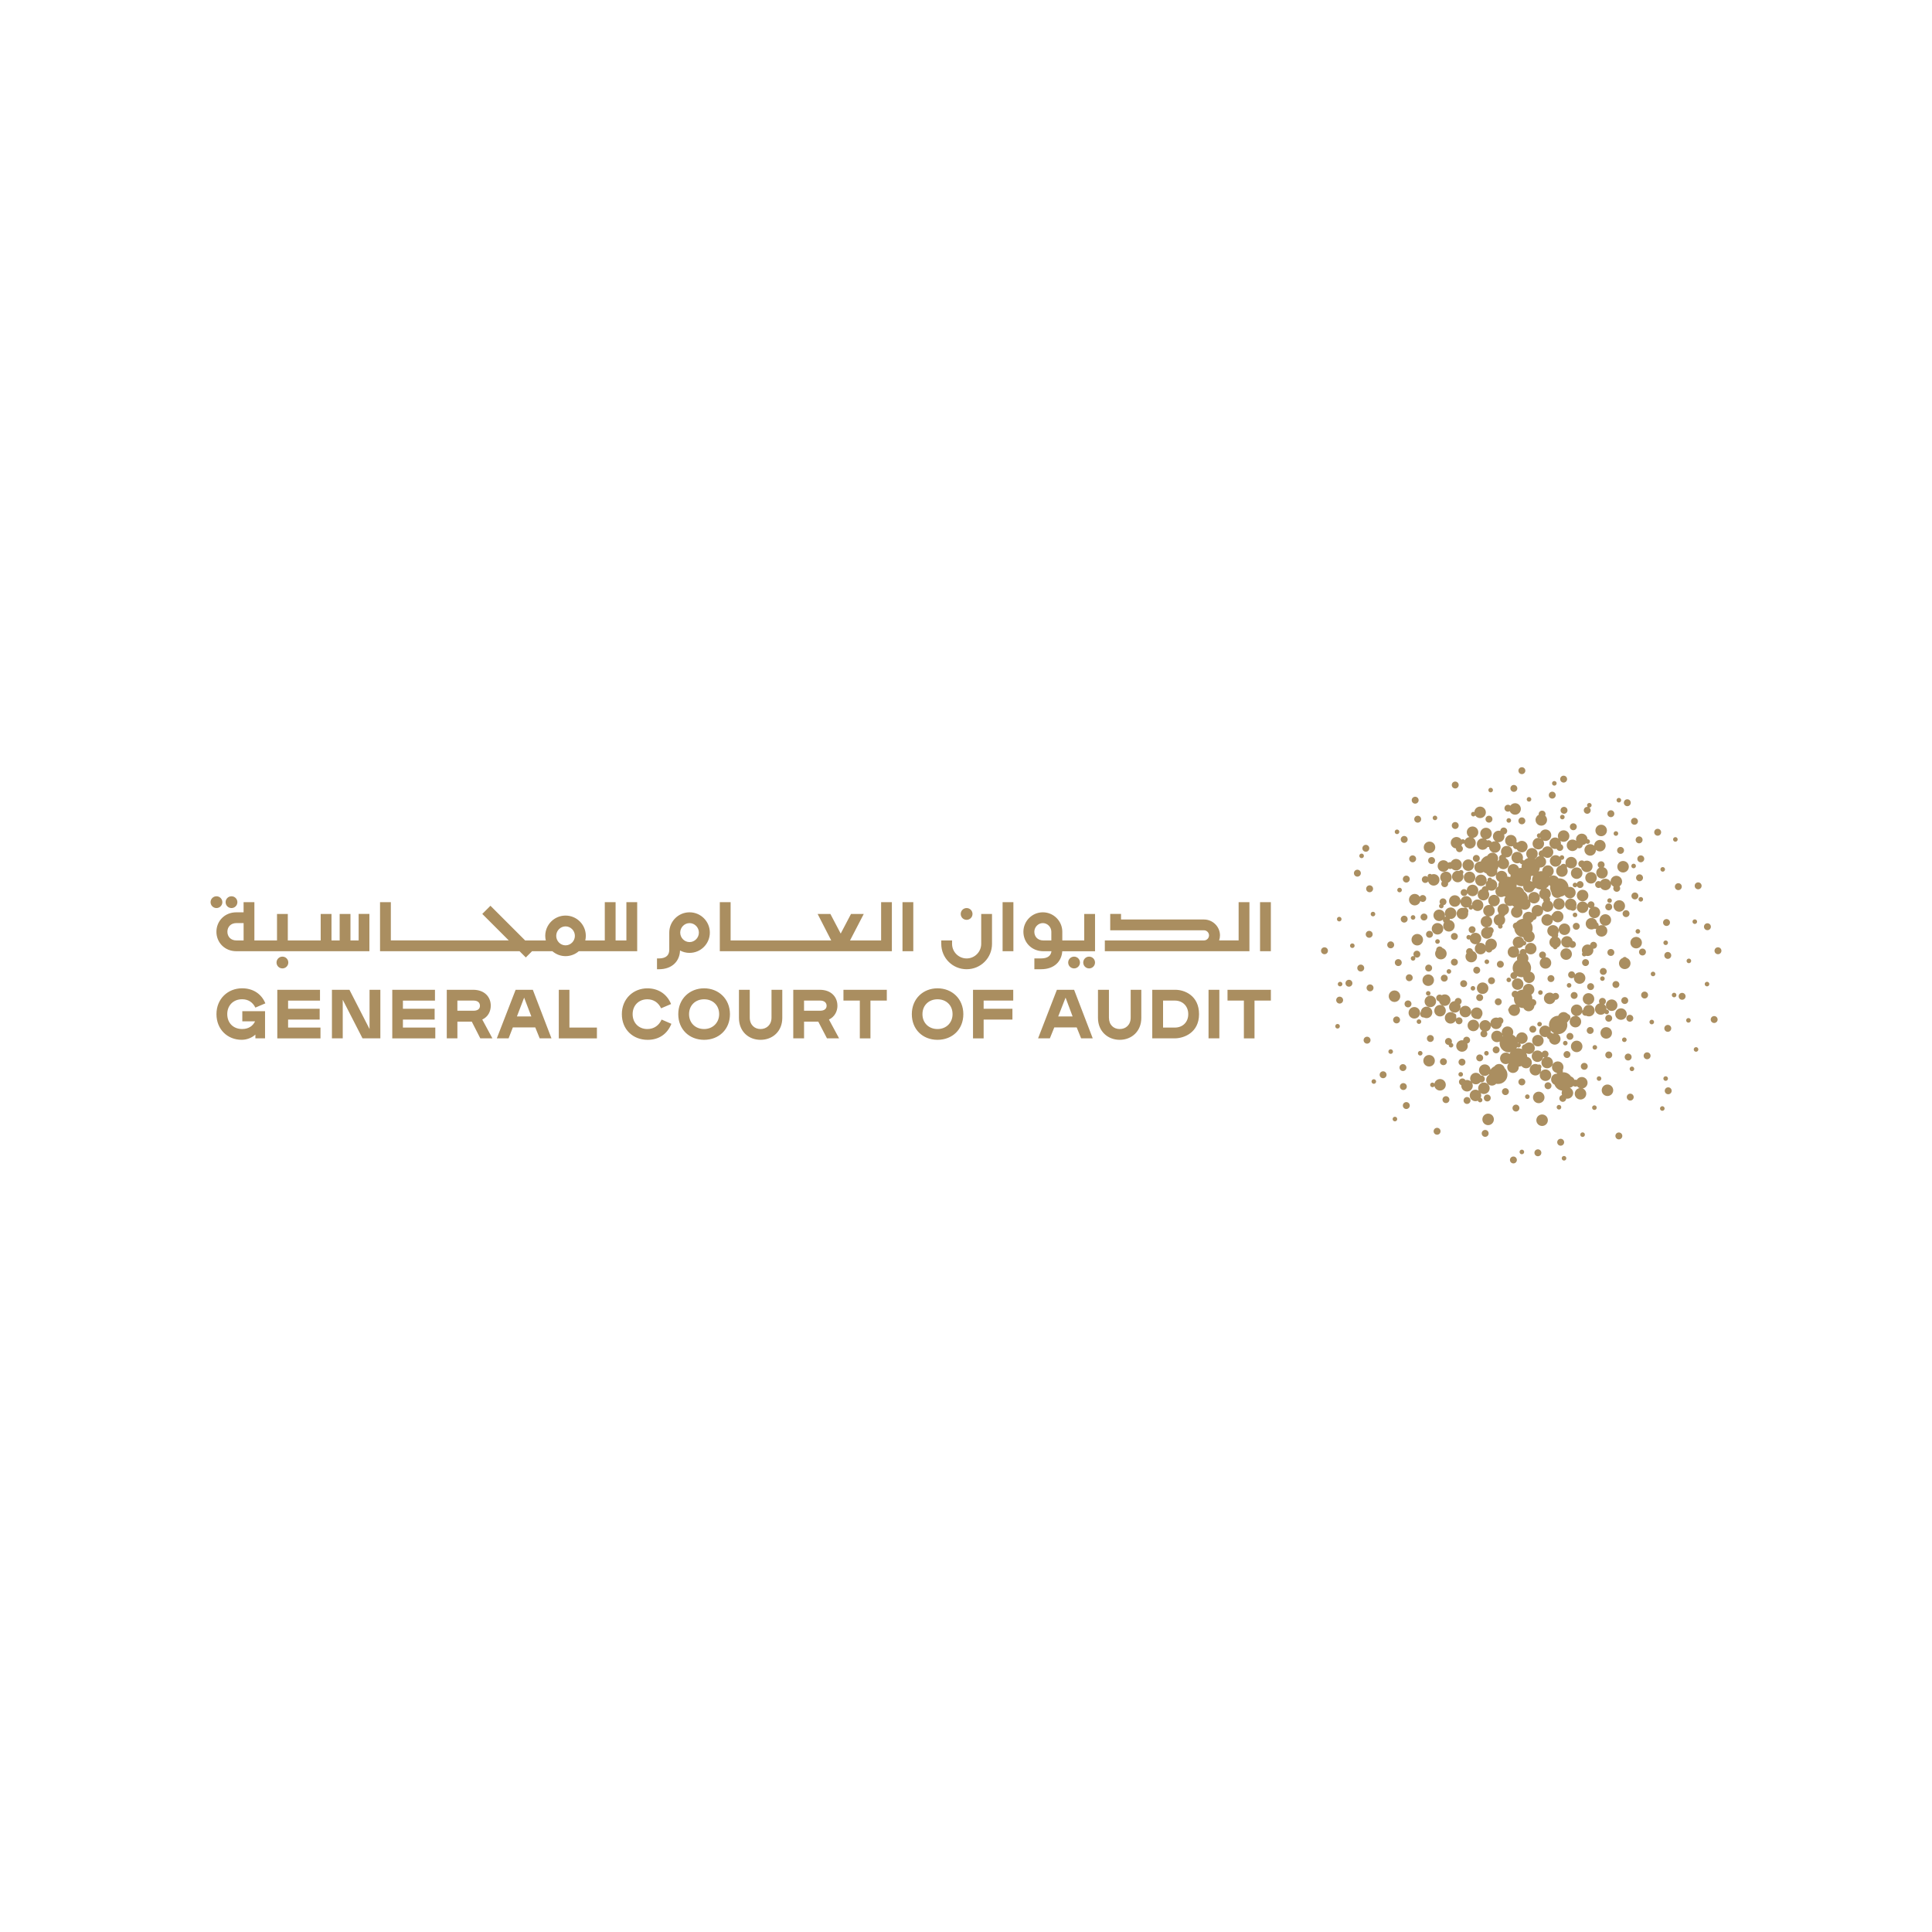<?xml version="1.0" encoding="UTF-8"?>
<svg id="Layer_1" data-name="Layer 1" xmlns="http://www.w3.org/2000/svg" viewBox="0 0 1000 1000">
  <defs>
    <style>
      .cls-1 {
        fill: #aa8e60;
      }
    </style>
  </defs>
  <path class="cls-1" d="M503.37,473.06c0,1.68-1.36,3.05-3.05,3.05s-3.05-1.36-3.05-3.05,1.36-3.05,3.05-3.05,3.05,1.36,3.05,3.05M122.87,466.96c0,1.68-1.36,3.05-3.05,3.05s-3.05-1.36-3.05-3.05,1.36-3.05,3.05-3.05,3.05,1.36,3.05,3.05M115.09,466.96c0,1.68-1.36,3.05-3.05,3.05s-3.05-1.36-3.05-3.05,1.36-3.05,3.05-3.05,3.05,1.36,3.05,3.05M566.78,498.2c0,1.68-1.36,3.05-3.05,3.05s-3.05-1.36-3.05-3.05,1.36-3.05,3.05-3.05,3.05,1.36,3.05,3.05M149.23,498.2c0,1.68-1.36,3.05-3.05,3.05s-3.05-1.36-3.05-3.05,1.36-3.05,3.05-3.05,3.05,1.36,3.05,3.05M558.99,498.2c0,1.68-1.36,3.05-3.05,3.05s-3.05-1.36-3.05-3.05,1.36-3.05,3.05-3.05,3.05,1.36,3.05,3.05M126.09,486.77h-3.73c-2.96,0-4.66-2.03-4.66-4.49s1.69-4.49,4.66-4.49h3.73v8.97h0ZM185.63,473.06v13.71h-4.23v-13.71h-5.59v13.71h-4.23v-13.71h-5.59v13.71h-17.02v-13.71h-5.59v13.71h-11.71v-19.81h-5.59v5.25h-3.73c-6.1,0-10.33,4.57-10.33,10.07s4.23,10.07,10.33,10.07h68.85v-19.3h-5.59ZM485.25,532.63c-4.49,0-7.79-3.13-7.79-7.7s3.3-7.7,7.79-7.7,7.79,3.05,7.79,7.7c0,4.4-3.22,7.7-7.79,7.7M485.25,511.55c-7.45,0-13.29,5.42-13.29,13.37s5.67,13.29,13.29,13.29,13.37-5.34,13.37-13.29-5.84-13.37-13.37-13.37M503.62,512.31h20.83v5.59h-15.32v4.23h14.9v5.59h-14.9v9.74h-5.5v-25.14h0ZM399.32,512.31h5.59v14.56c0,6.94-5,11.34-11.26,11.34s-11.17-4.4-11.17-11.34v-14.56h5.59v14.39c0,3.81,2.54,5.93,5.59,5.93s5.67-2.12,5.67-5.93v-14.39ZM424.55,523.15h-8.38v-5.25h8.38c2.12,0,3.3,1.1,3.3,2.71,0,1.52-1.19,2.54-3.3,2.54M433.44,520.52c0-4.4-3.13-8.21-9.14-8.21h-13.71v25.14h5.59v-8.64h7.37l4.49,8.64h6.27l-5.25-9.74c2.88-1.36,4.4-4.15,4.4-7.2M436.57,512.31h22.44v5.59h-8.47v19.56h-5.5v-19.56h-8.47v-5.59h0ZM364.44,532.63c-4.49,0-7.79-3.13-7.79-7.7s3.3-7.7,7.79-7.7,7.79,3.05,7.79,7.7c0,4.4-3.3,7.7-7.79,7.7M364.44,511.55c-7.45,0-13.37,5.42-13.37,13.37s5.76,13.29,13.37,13.29,13.38-5.34,13.38-13.29-5.93-13.37-13.38-13.37M149.12,531.87h16.76v5.59h-22.35v-25.14h22.1v5.59h-16.51v4.23h16.34v5.59h-16.34v4.15h0ZM191.28,512.31h5.59v25.14h-9.23l-10.24-19.98v19.98h-5.59v-25.14h9.06l10.41,20.32v-20.32h0ZM117.63,524.92c0,4.57,3.13,7.7,7.7,7.7,3.47,0,5.59-1.69,6.69-3.98h-6.6v-5.25h11.77v14.05h-5v-1.95c-1.52,1.44-4.15,2.71-7.11,2.71-7.28,0-13.04-5.34-13.04-13.29s5.93-13.37,13.29-13.37c5.34,0,9.9,2.63,12.02,7.79l-5.17,2.2c-1.35-2.71-3.64-4.32-6.86-4.32-4.57,0-7.7,3.22-7.7,7.7M208.55,531.87h16.76v5.59h-22.27v-25.14h22.1v5.59h-16.59v4.23h16.42v5.59h-16.42v4.15h0ZM294.74,531.87h14.22v5.59h-19.73v-25.14h5.5v19.56h0ZM342.43,527.72l5.08,2.2c-2.12,5.34-6.52,8.3-12.27,8.3-7.62,0-13.37-5.34-13.37-13.29s5.93-13.37,13.21-13.37c5.67,0,10.16,2.96,12.27,8.13l-5.17,2.2c-1.35-2.88-3.81-4.66-7.11-4.66-4.49,0-7.62,3.22-7.62,7.7s3.13,7.7,7.62,7.7c3.47,0,6.1-1.95,7.37-4.91M267.56,526.11l3.73-9.74,3.73,9.74h-7.45ZM266.89,512.31l-9.74,25.14h6.1l2.2-5.67h11.6l2.29,5.67h6.1l-9.65-25.14h-8.89,0ZM245.12,523.15h-8.38v-5.25h8.38c2.2,0,3.3,1.1,3.3,2.71,0,1.52-1.1,2.54-3.3,2.54M254.02,520.52c0-4.4-3.13-8.21-9.14-8.21h-13.63v25.14h5.5v-8.64h7.45l4.4,8.64h6.27l-5.25-9.74c2.96-1.36,4.4-4.15,4.4-7.2M625.54,512.31h5.59v25.14h-5.59v-25.14ZM547.73,526.11l3.81-9.74,3.64,9.74h-7.45ZM547.05,512.31l-9.74,25.14h6.1l2.29-5.67h11.6l2.29,5.67h6.01l-9.65-25.14h-8.9ZM635.36,512.31h22.44v5.59h-8.47v19.56h-5.5v-19.56h-8.47v-5.59ZM608.1,531.87h-6.1v-13.97h6.1c4.06,0,6.94,2.88,6.94,7.03s-2.88,6.94-6.94,6.94M608.35,512.31h-11.94v25.14h11.6c4.74,0,12.61-2.88,12.61-12.53s-7.54-12.61-12.27-12.61M585.24,512.31h5.5v14.56c0,6.94-5,11.34-11.17,11.34s-11.26-4.4-11.26-11.34v-14.56h5.67v14.39c0,3.81,2.46,5.93,5.59,5.93s5.67-2.12,5.67-5.93v-14.39h0ZM518.94,466.96h5.59v25.4h-5.59v-25.4ZM472.72,492.36h-5.59v-25.4h5.59v25.4ZM500.32,501.67c-7.28,0-13.12-5.84-13.12-13.12v-1.78h5.59v1.78c0,4.15,3.39,7.54,7.54,7.54s7.54-3.39,7.54-7.54v-15.49h5.59v15.49c0,7.28-5.84,13.12-13.12,13.12M456.04,466.96h5.59v25.4h-89.06v-25.4h5.59v19.81h52.07l-7.03-13.71h6.6l5.34,10.16,5.34-10.16h6.6l-7.11,13.71h16.09v-19.81h0ZM657.79,492.36h-5.59v-25.4h5.59v25.4ZM646.7,492.36h-74.84v-5.59h51.3c1.44,0,2.63-1.18,2.63-2.62s-1.19-2.63-2.63-2.63h-48.51v-8.47h5.59v2.88h42.92c4.57,0,8.3,3.73,8.3,8.21,0,.91-.16,1.79-.45,2.62h10.1v-19.81h5.59v25.4h0ZM544.18,486.77h-4.15c-2.96,0-4.66-2.03-4.66-4.49s2.03-4.49,4.4-4.49,4.4,2.03,4.4,4.49v4.49h0ZM561.19,486.77h-11.34v-4.49c0-5.5-4.49-10.07-10.07-10.07s-10.07,4.57-10.07,10.07,4.23,10.07,10.33,10.07h4.19c-.26,2.1-1.66,3.73-5.37,3.73h-3.47v5.59h3.47c6.94,0,10.64-4.16,10.97-9.31h16.96v-19.3h-5.59v13.71h0ZM292.73,479.49c2.63,0,4.83,2.2,4.83,4.91s-2.2,4.91-4.83,4.91-4.83-2.2-4.83-4.91,2.2-4.91,4.83-4.91M272.16,495.58l3.22-3.22h10.55c1.84,1.58,4.21,2.54,6.8,2.54s5.01-.96,6.84-2.54h30.24v-25.4h-5.59v19.81h-5.59v-19.81h-5.59v19.81h-10.1c.18-.77.28-1.56.28-2.37,0-5.76-4.66-10.5-10.5-10.5s-10.5,4.74-10.5,10.5c0,.81.1,1.6.29,2.37h-10.7l-17.95-17.95-4.23,4.23,13.71,13.71h-61.04v-19.81h-5.59v25.4h72.22l3.22,3.22h0ZM356.91,477.8c2.63,0,4.83,2.2,4.83,4.91s-2.2,4.91-4.83,4.91-4.83-2.2-4.83-4.91,2.2-4.91,4.83-4.91M356.91,493.21c5.84,0,10.5-4.74,10.5-10.5s-4.66-10.5-10.5-10.5-10.5,4.74-10.5,10.5v8.89c0,2.46-1.27,4.49-5.42,4.49h-.93v5.59h.93c7.12,0,10.83-4.37,10.99-9.71,1.47.79,3.15,1.24,4.93,1.24M836.39,430.24c.66,0,1.19.53,1.19,1.19s-.53,1.19-1.19,1.19-1.19-.53-1.19-1.19.53-1.19,1.19-1.19M862.15,489.16c-.66,0-1.19-.53-1.19-1.19s.53-1.19,1.19-1.19,1.19.53,1.19,1.19-.53,1.19-1.19,1.19M749.95,504c-.66,0-1.19-.53-1.19-1.19s.53-1.19,1.19-1.19,1.19.53,1.19,1.19-.53,1.19-1.19,1.19M701.15,489.49c0,.66-.53,1.19-1.19,1.19s-1.19-.53-1.19-1.19.53-1.19,1.19-1.19,1.19.53,1.19,1.19M754.87,556.08c0-.66.53-1.19,1.19-1.19s1.19.53,1.19,1.19-.53,1.19-1.19,1.19-1.19-.53-1.19-1.19M828.85,558.26c0,.66-.53,1.19-1.19,1.19s-1.19-.53-1.19-1.19.53-1.19,1.19-1.19,1.19.53,1.19,1.19M797.32,512.54c.66,0,1.19.53,1.19,1.19s-.53,1.19-1.19,1.19-1.19-.53-1.19-1.19.53-1.19,1.19-1.19M810.97,510.01c0-.66.53-1.19,1.19-1.19s1.19.53,1.19,1.19-.53,1.19-1.19,1.19-1.19-.53-1.19-1.19M770.37,408.94c0-.66.53-1.19,1.19-1.19s1.19.53,1.19,1.19-.53,1.19-1.19,1.19-1.19-.53-1.19-1.19M867.71,515.03c0,.66-.53,1.19-1.19,1.19s-1.19-.53-1.19-1.19.53-1.19,1.19-1.19,1.19.53,1.19,1.19M693.51,531.19c0,.66-.53,1.19-1.19,1.19s-1.19-.53-1.19-1.19.53-1.19,1.19-1.19,1.19.53,1.19,1.19M796.88,528.91c.66,0,1.19.53,1.19,1.19s-.53,1.19-1.19,1.19-1.19-.53-1.19-1.19.53-1.19,1.19-1.19M875.13,528.13c0,.66-.53,1.19-1.19,1.19s-1.19-.53-1.19-1.19.53-1.19,1.19-1.19,1.19.53,1.19,1.19M829.41,505.33c.66,0,1.19.53,1.19,1.19s-.53,1.19-1.19,1.19-1.19-.53-1.19-1.19.53-1.19,1.19-1.19M810.73,599.52c0,.66-.53,1.19-1.19,1.19s-1.19-.53-1.19-1.19.53-1.19,1.19-1.19,1.19.53,1.19,1.19M826.45,573.32c0,.66-.53,1.19-1.19,1.19s-1.19-.53-1.19-1.19.53-1.19,1.19-1.19,1.19.53,1.19,1.19M703.57,443c0-.66.53-1.19,1.19-1.19s1.19.53,1.19,1.19-.53,1.19-1.19,1.19-1.19-.53-1.19-1.19M741.43,562.72c-.66,0-1.19-.53-1.19-1.19s.53-1.19,1.19-1.19c.43,0,.8.22,1.01.56.27-1.36,1.48-2.39,2.92-2.39,1.65,0,2.98,1.33,2.98,2.98s-1.33,2.98-2.98,2.98c-1.42,0-2.61-1-2.9-2.32-.21.35-.59.59-1.03.59M788.9,596.24c0,.66-.53,1.19-1.19,1.19s-1.19-.53-1.19-1.19.53-1.19,1.19-1.19,1.19.53,1.19,1.19M845.88,553.24c0,.66-.53,1.19-1.19,1.19s-1.19-.53-1.19-1.19.53-1.19,1.19-1.19,1.19.53,1.19,1.19M734.45,529.98c-.66,0-1.19-.53-1.19-1.19s.53-1.19,1.19-1.19,1.19.53,1.19,1.19-.53,1.19-1.19,1.19M816.41,473.56c0,.66-.53,1.19-1.19,1.19s-1.19-.53-1.19-1.19.53-1.19,1.19-1.19,1.19.53,1.19,1.19M712.28,559.79c0,.66-.53,1.19-1.19,1.19s-1.19-.53-1.19-1.19.53-1.19,1.19-1.19,1.19.53,1.19,1.19M724.41,459.49c.66,0,1.19.53,1.19,1.19s-.53,1.19-1.19,1.19-1.19-.53-1.19-1.19.53-1.19,1.19-1.19M846.56,482.07c0-.66.53-1.19,1.19-1.19s1.19.53,1.19,1.19-.53,1.19-1.19,1.19-1.19-.53-1.19-1.19M803.33,405.45c0-.66.53-1.19,1.19-1.19s1.19.53,1.19,1.19-.53,1.19-1.19,1.19-1.19-.53-1.19-1.19M693.63,508.17c.66,0,1.19.53,1.19,1.19s-.53,1.19-1.19,1.19-1.19-.53-1.19-1.19.53-1.19,1.19-1.19M745.5,467.9c-.24-.31-.39-.69-.39-1.11,0-.99.8-1.79,1.79-1.79s1.79.8,1.79,1.79c0,.91-.67,1.65-1.54,1.77.05.13.07.27.07.41,0,.66-.53,1.19-1.19,1.19s-1.19-.53-1.19-1.19c0-.47.27-.88.67-1.07M721.01,544.29c0,.66-.53,1.19-1.19,1.19s-1.19-.53-1.19-1.19.53-1.19,1.19-1.19,1.19.53,1.19,1.19M736.29,545.16c0,.66-.53,1.19-1.19,1.19s-1.19-.53-1.19-1.19.53-1.19,1.19-1.19,1.19.53,1.19,1.19M805.73,573.1c0-.66.53-1.19,1.19-1.19s1.19.53,1.19,1.19-.53,1.19-1.19,1.19-1.19-.53-1.19-1.19M820.34,587.29c0,.66-.53,1.19-1.19,1.19s-1.19-.53-1.19-1.19.53-1.19,1.19-1.19,1.19.53,1.19,1.19M856.8,504.12c0,.66-.53,1.19-1.19,1.19s-1.19-.53-1.19-1.19.53-1.19,1.19-1.19,1.19.53,1.19,1.19M721.91,430.55c0-.66.53-1.19,1.19-1.19s1.19.53,1.19,1.19-.53,1.19-1.19,1.19-1.19-.53-1.19-1.19M741.55,423.35c0-.66.53-1.19,1.19-1.19s1.19.53,1.19,1.19-.53,1.19-1.19,1.19-1.19-.53-1.19-1.19M761.42,421.39c0-.66.53-1.19,1.19-1.19.19,0,.36.05.52.12.08-1.58,1.38-2.83,2.97-2.83s2.98,1.33,2.98,2.98-1.34,2.98-2.98,2.98c-1.05,0-1.99-.55-2.51-1.38-.22.31-.57.52-.98.52-.66,0-1.19-.53-1.19-1.19M782.14,424.66c0,.66-.53,1.19-1.19,1.19s-1.19-.53-1.19-1.19.53-1.19,1.19-1.19,1.19.53,1.19,1.19M825.48,540.92c.66,0,1.19.53,1.19,1.19s-.53,1.19-1.19,1.19-1.19-.53-1.19-1.19.53-1.19,1.19-1.19M840.76,539.36c-.66,0-1.19-.53-1.19-1.19s.53-1.19,1.19-1.19,1.19.53,1.19,1.19-.53,1.19-1.19,1.19M723.2,579.22c0,.66-.53,1.19-1.19,1.19s-1.19-.53-1.19-1.19.53-1.19,1.19-1.19,1.19.53,1.19,1.19M752.23,541.01c0,.66-.53,1.19-1.19,1.19s-1.19-.53-1.19-1.19c0-.06,0-.12.02-.18-.05,0-.09,0-.13,0-.99,0-1.79-.8-1.79-1.79s.8-1.79,1.79-1.79,1.79.8,1.79,1.79c0,.29-.07.57-.19.81.52.13.91.6.91,1.15M791.74,567.64c0,.66-.53,1.19-1.19,1.19s-1.19-.53-1.19-1.19.53-1.19,1.19-1.19,1.19.53,1.19,1.19M877.22,478.24c-.66,0-1.19-.53-1.19-1.19s.53-1.19,1.19-1.19,1.19.53,1.19,1.19-.53,1.19-1.19,1.19M879.06,543.19c0,.66-.53,1.19-1.19,1.19s-1.19-.53-1.19-1.19.53-1.19,1.19-1.19,1.19.53,1.19,1.19M780.95,505.99c.66,0,1.19.53,1.19,1.19s-.53,1.19-1.19,1.19-1.19-.53-1.19-1.19.53-1.19,1.19-1.19M814.03,458.06c0-.66.53-1.19,1.19-1.19.37,0,.7.17.92.43.23-.72.91-1.24,1.7-1.24.99,0,1.79.8,1.79,1.79s-.8,1.79-1.79,1.79c-.69,0-1.29-.4-1.59-.97-.21.36-.59.6-1.03.6-.66,0-1.19-.53-1.19-1.19M807.48,422.91c0-.66.53-1.19,1.19-1.19s1.19.53,1.19,1.19-.53,1.19-1.19,1.19-1.19-.53-1.19-1.19M861.6,573.76c0,.66-.53,1.19-1.19,1.19s-1.19-.53-1.19-1.19.53-1.19,1.19-1.19,1.19.53,1.19,1.19M744.05,488.5c-.66,0-1.19-.53-1.19-1.19s.53-1.19,1.19-1.19,1.19.53,1.19,1.19-.53,1.19-1.19,1.19M849.27,466.67c-.66,0-1.19-.53-1.19-1.19s.53-1.19,1.19-1.19,1.19.53,1.19,1.19-.53,1.19-1.19,1.19M766.1,570.58c-.55,0-1.01-.37-1.15-.88-.38.18-.81.28-1.25.28-1.64,0-2.98-1.33-2.98-2.98s1.33-2.98,2.98-2.98c.62,0,1.18.19,1.66.5-.17-.38-.27-.79-.27-1.24,0-1.64,1.33-2.98,2.98-2.98s2.98,1.33,2.98,2.98-1.34,2.98-2.98,2.98c-.61,0-1.18-.19-1.66-.5.17.38.27.79.27,1.24s-.1.86-.27,1.24c.51.14.88.6.88,1.15,0,.66-.53,1.19-1.19,1.19M769.38,543.97c.66,0,1.19.53,1.19,1.19s-.53,1.19-1.19,1.19-1.19-.53-1.19-1.19.53-1.19,1.19-1.19M884.74,509.36c0,.66-.53,1.19-1.19,1.19s-1.19-.53-1.19-1.19.53-1.19,1.19-1.19,1.19.53,1.19,1.19M769.59,498.98c-.66,0-1.19-.53-1.19-1.19s.53-1.19,1.19-1.19,1.19.53,1.19,1.19-.53,1.19-1.19,1.19M731.39,476.06c-.66,0-1.19-.53-1.19-1.19s.53-1.19,1.19-1.19,1.19.53,1.19,1.19-.53,1.19-1.19,1.19M808.45,445.06c-.12,0-.24-.02-.36-.06.04.2.06.4.06.61,0,1.64-1.33,2.98-2.98,2.98s-2.98-1.34-2.98-2.98,1.33-2.98,2.98-2.98c.84,0,1.59.34,2.13.9.14-.5.6-.86,1.14-.86.66,0,1.19.53,1.19,1.19s-.53,1.19-1.19,1.19M860.62,448.79c.66,0,1.19.53,1.19,1.19s-.53,1.19-1.19,1.19-1.19-.53-1.19-1.19.53-1.19,1.19-1.19M739.25,512.97c.66,0,1.19.53,1.19,1.19s-.53,1.19-1.19,1.19-1.19-.53-1.19-1.19.53-1.19,1.19-1.19M710.65,471.93c.66,0,1.19.53,1.19,1.19s-.53,1.19-1.19,1.19-1.19-.53-1.19-1.19.53-1.19,1.19-1.19M836.73,414.18c0-.66.53-1.19,1.19-1.19s1.19.53,1.19,1.19-.53,1.19-1.19,1.19-1.19-.53-1.19-1.19M865.98,434.48c0-.66.53-1.19,1.19-1.19s1.19.53,1.19,1.19-.53,1.19-1.19,1.19-1.19-.53-1.19-1.19M692,475.74c0-.66.53-1.19,1.19-1.19s1.19.53,1.19,1.19-.53,1.19-1.19,1.19-1.19-.53-1.19-1.19M833.12,467.33c-.66,0-1.19-.53-1.19-1.19s.53-1.19,1.19-1.19,1.19.53,1.19,1.19-.53,1.19-1.19,1.19M790.23,413.74c0-.66.53-1.19,1.19-1.19s1.19.53,1.19,1.19-.53,1.19-1.19,1.19-1.19-.53-1.19-1.19M860.96,558.26c0-.66.53-1.19,1.19-1.19s1.19.53,1.19,1.19-.53,1.19-1.19,1.19-1.19-.53-1.19-1.19M809.01,539.92c0-.66.53-1.19,1.19-1.19s1.19.53,1.19,1.19-.53,1.19-1.19,1.19-1.19-.53-1.19-1.19M761.2,511.54c0-.66.53-1.19,1.19-1.19s1.19.53,1.19,1.19-.53,1.19-1.19,1.19-1.19-.53-1.19-1.19M875.35,497.35c0,.66-.53,1.19-1.19,1.19s-1.19-.53-1.19-1.19.53-1.19,1.19-1.19,1.19.53,1.19,1.19M845.56,449.43c-.66,0-1.19-.53-1.19-1.19s.53-1.19,1.19-1.19,1.19.53,1.19,1.19-.53,1.19-1.19,1.19M756.28,450.32c.66,0,1.19.53,1.19,1.19,0,.31-.12.58-.31.79.22.41.34.89.34,1.39,0,1.65-1.33,2.98-2.98,2.98s-2.98-1.33-2.98-2.98,1.33-2.98,2.98-2.98c.27,0,.53.04.78.1.22-.3.57-.5.97-.5M856.14,529c0,.66-.53,1.19-1.19,1.19s-1.19-.53-1.19-1.19.53-1.19,1.19-1.19,1.19.53,1.19,1.19M700,508.92c0,.99-.8,1.79-1.79,1.79s-1.79-.8-1.79-1.79.8-1.79,1.79-1.79,1.79.8,1.79,1.79M786.44,573.54c0,.99-.8,1.79-1.79,1.79s-1.79-.8-1.79-1.79.8-1.79,1.79-1.79,1.79.8,1.79,1.79M812.99,515.25c0-.99.8-1.79,1.79-1.79s1.79.8,1.79,1.79-.8,1.79-1.79,1.79-1.79-.8-1.79-1.79M836.39,511.37c-.99,0-1.79-.8-1.79-1.79s.8-1.79,1.79-1.79,1.79.8,1.79,1.79-.8,1.79-1.79,1.79M757.81,460.2c.56,0,1.06.26,1.39.66.02-1.63,1.34-2.94,2.98-2.94s2.98,1.33,2.98,2.98-1.33,2.98-2.98,2.98c-1.12,0-2.11-.62-2.61-1.55-.16.82-.89,1.45-1.75,1.45-.99,0-1.79-.8-1.79-1.79s.8-1.79,1.79-1.79M831.99,492.99c0-.99.8-1.79,1.79-1.79s1.79.8,1.79,1.79-.8,1.79-1.79,1.79-1.79-.8-1.79-1.79M812.6,538.21c-.99,0-1.79-.8-1.79-1.79s.8-1.79,1.79-1.79,1.79.8,1.79,1.79-.8,1.79-1.79,1.79M803.65,473.02c.5-.93,1.49-1.56,2.62-1.56,1.64,0,2.98,1.33,2.98,2.98s-1.33,2.98-2.98,2.98c-1.04,0-1.95-.53-2.48-1.33v.07c0,1.64-1.33,2.98-2.98,2.98s-2.98-1.33-2.98-2.98,1.33-2.98,2.98-2.98c.86,0,1.63.36,2.17.94.08-.44.32-.83.66-1.09M811.33,419.42c0,.99-.8,1.79-1.79,1.79s-1.79-.8-1.79-1.79.8-1.79,1.79-1.79,1.79.8,1.79,1.79M738.85,474.65c0,.99-.8,1.79-1.79,1.79s-1.79-.8-1.79-1.79.8-1.79,1.79-1.79,1.79.8,1.79,1.79M872.45,515.69c0,.99-.8,1.79-1.79,1.79s-1.79-.8-1.79-1.79.8-1.79,1.79-1.79,1.79.8,1.79,1.79M747.11,547.74c.99,0,1.79.8,1.79,1.79s-.8,1.79-1.79,1.79-1.79-.8-1.79-1.79.8-1.79,1.79-1.79M863.24,534.07c-.99,0-1.79-.8-1.79-1.79s.8-1.79,1.79-1.79,1.79.8,1.79,1.79-.8,1.79-1.79,1.79M822.46,498.23c0,.99-.8,1.79-1.79,1.79s-1.79-.8-1.79-1.79.8-1.79,1.79-1.79,1.79.8,1.79,1.79M719.82,490.84c-.99,0-1.79-.8-1.79-1.79s.8-1.79,1.79-1.79,1.79.8,1.79,1.79-.8,1.79-1.79,1.79M831.99,421.17c0-.99.8-1.79,1.79-1.79s1.79.8,1.79,1.79-.8,1.79-1.79,1.79-1.79-.8-1.79-1.79M753.4,528.35v-.02c-.51.89-1.48,1.49-2.58,1.49-1.65,0-2.98-1.33-2.98-2.98s1.33-2.98,2.98-2.98c.72,0,1.39.26,1.91.69.58.08,1.03.57,1.03,1.18,0,.12-.02.24-.05.36.06.24.1.49.1.75,0,.14,0,.29-.03.43.33-.43.84-.7,1.42-.7.99,0,1.79.8,1.79,1.79s-.8,1.79-1.79,1.79-1.79-.8-1.79-1.79M818.89,523.98v-.06c-.42,1.14-1.51,1.96-2.8,1.96h-.06c1.36.28,2.38,1.48,2.38,2.92,0,1.64-1.33,2.98-2.98,2.98s-2.98-1.33-2.98-2.98,1.34-2.98,2.98-2.98h.06c-1.36-.28-2.38-1.48-2.38-2.92,0-1.65,1.33-2.98,2.98-2.98s2.98,1.33,2.98,2.98c0,.11,0,.22-.02.33.1-.23.25-.43.43-.59.23-1.42,1.46-2.51,2.94-2.51,1.65,0,2.98,1.33,2.98,2.98s-1.33,2.98-2.98,2.98c-.52,0-1-.13-1.43-.36-.1.02-.21.03-.32.03-.99,0-1.79-.8-1.79-1.79M733.8,422.22c.99,0,1.79.8,1.79,1.79s-.8,1.79-1.79,1.79-1.79-.8-1.79-1.79.8-1.79,1.79-1.79M785.93,398.9c0-.99.8-1.79,1.79-1.79s1.79.8,1.79,1.79-.8,1.79-1.79,1.79-1.79-.8-1.79-1.79M830.9,546.04c0-.99.8-1.79,1.79-1.79s1.79.8,1.79,1.79-.8,1.79-1.79,1.79-1.79-.8-1.79-1.79M789.5,560.01c0,.99-.8,1.79-1.79,1.79s-1.79-.8-1.79-1.79.8-1.79,1.79-1.79,1.79.8,1.79,1.79M751.43,427.28c0-.99.8-1.79,1.79-1.79s1.79.8,1.79,1.79-.8,1.79-1.79,1.79-1.79-.8-1.79-1.79M725.02,434.48c0-.99.8-1.79,1.79-1.79s1.79.8,1.79,1.79-.8,1.79-1.79,1.79-1.79-.8-1.79-1.79M891.01,492.11c0,.99-.8,1.79-1.79,1.79s-1.79-.8-1.79-1.79.8-1.79,1.79-1.79,1.79.8,1.79,1.79M733.36,495.65c-.38,0-.72-.12-1.01-.31.15.2.24.44.24.71,0,.66-.53,1.19-1.19,1.19s-1.19-.53-1.19-1.19.53-1.19,1.19-1.19c.22,0,.43.06.61.17-.27-.31-.43-.72-.43-1.16,0-.99.8-1.79,1.79-1.79s1.79.8,1.79,1.79-.8,1.79-1.79,1.79M844.21,425.1c0-.99.8-1.79,1.79-1.79s1.79.8,1.79,1.79-.8,1.79-1.79,1.79-1.79-.8-1.79-1.79M726.37,564.19c-.99,0-1.79-.8-1.79-1.79s.8-1.79,1.79-1.79,1.79.8,1.79,1.79-.8,1.79-1.79,1.79M798.41,492.51c.99,0,1.79.8,1.79,1.79,0,.43-.15.82-.4,1.12h.14c1.65,0,2.98,1.33,2.98,2.98s-1.33,2.98-2.98,2.98-2.98-1.33-2.98-2.98c0-.95.45-1.79,1.14-2.34-.84-.14-1.47-.88-1.47-1.76,0-.99.8-1.79,1.79-1.79M829.85,504.6c-.99,0-1.79-.8-1.79-1.79s.8-1.79,1.79-1.79,1.79.8,1.79,1.79-.8,1.79-1.79,1.79M724.37,552.58c0-.99.8-1.79,1.79-1.79s1.79.8,1.79,1.79-.8,1.79-1.79,1.79-1.79-.8-1.79-1.79M773.7,518.53c0-.99.8-1.79,1.79-1.79s1.79.8,1.79,1.79-.8,1.79-1.79,1.79-1.79-.8-1.79-1.79M724.66,527.91c0,.99-.8,1.79-1.79,1.79s-1.79-.8-1.79-1.79.8-1.79,1.79-1.79,1.79.8,1.79,1.79M850.14,494.55c-.99,0-1.79-.8-1.79-1.79s.8-1.79,1.79-1.79,1.79.8,1.79,1.79-.8,1.79-1.79,1.79M707.34,511.32c0-.99.8-1.79,1.79-1.79s1.79.8,1.79,1.79-.8,1.79-1.79,1.79-1.79-.8-1.79-1.79M845.6,567.86c0,.99-.8,1.79-1.79,1.79s-1.79-.8-1.79-1.79.8-1.79,1.79-1.79,1.79.8,1.79,1.79M815.87,477.66c.99,0,1.79.8,1.79,1.79s-.8,1.79-1.79,1.79-1.79-.8-1.79-1.79.8-1.79,1.79-1.79M809.28,545.82c0-.99.8-1.79,1.79-1.79s1.79.8,1.79,1.79-.8,1.79-1.79,1.79-1.79-.8-1.79-1.79M862.59,475.7c.99,0,1.79.8,1.79,1.79s-.8,1.79-1.79,1.79-1.79-.8-1.79-1.79.8-1.79,1.79-1.79M821.81,551.93c0,.99-.8,1.79-1.79,1.79s-1.79-.8-1.79-1.79.8-1.79,1.79-1.79,1.79.8,1.79,1.79M729.69,572.23c0,.99-.8,1.79-1.79,1.79s-1.79-.8-1.79-1.79.8-1.79,1.79-1.79,1.79.8,1.79,1.79M739.31,454.34s0,.02-.01.03c-.02-.04-.05-.08-.07-.12.02.03.05.06.08.09M737.72,457.01c.62,0,1.17-.32,1.5-.81.35,1.26,1.5,2.19,2.87,2.19,1.65,0,2.98-1.33,2.98-2.98s-1.33-2.98-2.98-2.98c-.39,0-.77.07-1.11.22-.22-.22-.52-.36-.85-.36-.66,0-1.19.53-1.19,1.19,0,.23.06.43.17.62-.33-.4-.83-.66-1.38-.66-.99,0-1.79.8-1.79,1.79s.8,1.79,1.79,1.79M842.73,548.91c-.99,0-1.79-.8-1.79-1.79s.8-1.79,1.79-1.79,1.79.8,1.79,1.79-.8,1.79-1.79,1.79M755.8,509.14c0-.99.8-1.79,1.79-1.79s1.79.8,1.79,1.79-.8,1.79-1.79,1.79-1.79-.8-1.79-1.79M767.67,516.35c0,.99-.8,1.79-1.79,1.79s-1.79-.8-1.79-1.79.8-1.79,1.79-1.79,1.79.8,1.79,1.79M791.6,532.72c0-.99.8-1.79,1.79-1.79s1.79.8,1.79,1.79-.8,1.79-1.79,1.79-1.79-.8-1.79-1.79M741,443.61c.99,0,1.79.8,1.79,1.79s-.8,1.79-1.79,1.79-1.79-.8-1.79-1.79.8-1.79,1.79-1.79M838.8,438.37c.99,0,1.79.8,1.79,1.79s-.8,1.79-1.79,1.79-1.79-.8-1.79-1.79.8-1.79,1.79-1.79M738.56,537.52c0-.99.8-1.79,1.79-1.79s1.79.8,1.79,1.79-.8,1.79-1.79,1.79-1.79-.8-1.79-1.79M848.4,432.92c.99,0,1.79.8,1.79,1.79s-.8,1.79-1.79,1.79-1.79-.8-1.79-1.79.8-1.79,1.79-1.79M844.43,463.74c0-.99.8-1.79,1.79-1.79s1.79.8,1.79,1.79-.8,1.79-1.79,1.79-1.79-.8-1.79-1.79M717.68,556.29c0,.99-.8,1.79-1.79,1.79s-1.79-.8-1.79-1.79.8-1.79,1.79-1.79,1.79.8,1.79,1.79M754.57,484.69c0,.99-.8,1.79-1.79,1.79s-1.79-.8-1.79-1.79.8-1.79,1.79-1.79,1.79.8,1.79,1.79M807.54,403.27c0-.99.8-1.79,1.79-1.79s1.79.8,1.79,1.79-.8,1.79-1.79,1.79-1.79-.8-1.79-1.79M841.81,527.04c0-.99.8-1.79,1.79-1.79s1.79.8,1.79,1.79-.8,1.79-1.79,1.79-1.79-.8-1.79-1.79M708.91,458.24c.99,0,1.79.8,1.79,1.79s-.8,1.79-1.79,1.79-1.79-.8-1.79-1.79.8-1.79,1.79-1.79M778.37,499.1c0,.99-.8,1.79-1.79,1.79s-1.79-.8-1.79-1.79.8-1.79,1.79-1.79,1.79.8,1.79,1.79M735.07,524.86c0-.39.13-.76.34-1.05.1-1.55,1.39-2.78,2.97-2.78s2.98,1.33,2.98,2.98-1.33,2.98-2.98,2.98c-.5,0-.97-.12-1.38-.34-.05,0-.1,0-.14,0-.99,0-1.79-.8-1.79-1.79M834.47,527.04c0,.99-.8,1.79-1.79,1.79s-1.79-.8-1.79-1.79.8-1.79,1.79-1.79,1.79.8,1.79,1.79M778.72,418.33c0-.99.8-1.79,1.79-1.79.48,0,.92.19,1.24.5.53-.79,1.44-1.31,2.46-1.31,1.65,0,2.98,1.33,2.98,2.98s-1.33,2.98-2.98,2.98c-1.24,0-2.32-.77-2.76-1.85-.28.17-.6.28-.96.28-.99,0-1.79-.8-1.79-1.79M695.19,517.66c0,.99-.8,1.79-1.79,1.79s-1.79-.8-1.79-1.79.8-1.79,1.79-1.79,1.79.8,1.79,1.79M729.43,507.87c-.99,0-1.79-.8-1.79-1.79s.8-1.79,1.79-1.79,1.79.8,1.79,1.79-.8,1.79-1.79,1.79M863.24,492.73c.99,0,1.79.8,1.79,1.79s-.8,1.79-1.79,1.79-1.79-.8-1.79-1.79.8-1.79,1.79-1.79M769.81,566.52c.99,0,1.79.8,1.79,1.79s-.8,1.79-1.79,1.79-1.79-.8-1.79-1.79.8-1.79,1.79-1.79M803.04,561.97c0,.99-.8,1.79-1.79,1.79s-1.79-.8-1.79-1.79.8-1.79,1.79-1.79,1.79.8,1.79,1.79M851.24,516.82c-.99,0-1.79-.8-1.79-1.79s.8-1.79,1.79-1.79,1.79.8,1.79,1.79-.8,1.79-1.79,1.79M709.38,538.39c0,.99-.8,1.79-1.79,1.79s-1.79-.8-1.79-1.79.8-1.79,1.79-1.79,1.79.8,1.79,1.79M730.7,414.18c0-.99.8-1.79,1.79-1.79s1.79.8,1.79,1.79-.8,1.79-1.79,1.79-1.79-.8-1.79-1.79M819.76,419.42c0-.99.8-1.79,1.79-1.79.09,0,.17,0,.26.02-.22-.22-.36-.52-.36-.85,0-.66.53-1.19,1.19-1.19s1.19.53,1.19,1.19-.53,1.19-1.19,1.19h-.02c.43.33.72.84.72,1.43,0,.99-.8,1.79-1.79,1.79s-1.79-.8-1.79-1.79M770.51,586.64c0,.99-.8,1.79-1.79,1.79s-1.79-.8-1.79-1.79.8-1.79,1.79-1.79,1.79.8,1.79,1.79M812.56,427.93c0-.99.8-1.79,1.79-1.79s1.79.8,1.79,1.79-.8,1.79-1.79,1.79-1.79-.8-1.79-1.79M764.1,547.56c0-.99.8-1.79,1.79-1.79s1.79.8,1.79,1.79-.8,1.79-1.79,1.79-1.79-.8-1.79-1.79M787.71,426.66c-.99,0-1.79-.8-1.79-1.79s.8-1.79,1.79-1.79,1.79.8,1.79,1.79-.8,1.79-1.79,1.79M868.7,460.72c-.99,0-1.79-.8-1.79-1.79s.8-1.79,1.79-1.79,1.79.8,1.79,1.79-.8,1.79-1.79,1.79M751,498.01c0-.99.8-1.79,1.79-1.79s1.79.8,1.79,1.79-.8,1.79-1.79,1.79-1.79-.8-1.79-1.79M770.21,507.62c0-.99.8-1.79,1.79-1.79s1.79.8,1.79,1.79-.8,1.79-1.79,1.79-1.79-.8-1.79-1.79M781.78,408.07c0-.99.8-1.79,1.79-1.79s1.79.8,1.79,1.79-.8,1.79-1.79,1.79-1.79-.8-1.79-1.79M745.76,506.3c0-.99.8-1.79,1.79-1.79s1.79.8,1.79,1.79-.8,1.79-1.79,1.79-1.79-.8-1.79-1.79M726.99,519.62c0-.99.8-1.79,1.79-1.79s1.79.8,1.79,1.79-.8,1.79-1.79,1.79-1.79-.8-1.79-1.79M738.2,465.05c0,.99-.8,1.79-1.79,1.79-.48,0-.93-.19-1.24-.51-.31,1.32-1.49,2.31-2.9,2.31-1.65,0-2.98-1.33-2.98-2.98s1.33-2.98,2.98-2.98c1.11,0,2.07.61,2.58,1.51.31-.55.89-.92,1.56-.92.99,0,1.79.8,1.79,1.79M729.39,444.53c0-.99.8-1.79,1.79-1.79s1.79.8,1.79,1.79-.8,1.79-1.79,1.79-1.79-.8-1.79-1.79M745.62,585.54c0,.99-.8,1.79-1.79,1.79s-1.79-.8-1.79-1.79.8-1.79,1.79-1.79,1.79.8,1.79,1.79M764.35,500.37c.99,0,1.79.8,1.79,1.79s-.8,1.79-1.79,1.79-1.79-.8-1.79-1.79.8-1.79,1.79-1.79M885.55,479.67c0,.99-.8,1.79-1.79,1.79s-1.79-.8-1.79-1.79.8-1.79,1.79-1.79,1.79.8,1.79,1.79M854.33,546.47c0,.99-.8,1.79-1.79,1.79s-1.79-.8-1.79-1.79.8-1.79,1.79-1.79,1.79.8,1.79,1.79M751.43,406.32c0-.99.8-1.79,1.79-1.79s1.79.8,1.79,1.79-.8,1.79-1.79,1.79-1.79-.8-1.79-1.79M839.71,587.95c0,.99-.8,1.79-1.79,1.79s-1.79-.8-1.79-1.79.8-1.79,1.79-1.79,1.79.8,1.79,1.79M802.77,508.31c-.99,0-1.79-.8-1.79-1.79s.8-1.79,1.79-1.79,1.79.8,1.79,1.79-.8,1.79-1.79,1.79M780.99,565.03c0,.99-.8,1.79-1.79,1.79s-1.79-.8-1.79-1.79.8-1.79,1.79-1.79,1.79.8,1.79,1.79M706.11,501.06c0,.99-.8,1.79-1.79,1.79s-1.79-.8-1.79-1.79.8-1.79,1.79-1.79,1.79.8,1.79,1.79M801.65,411.56c0-.99.8-1.79,1.79-1.79s1.79.8,1.79,1.79-.8,1.79-1.79,1.79-1.79-.8-1.79-1.79M842.76,517.87c0,.99-.8,1.79-1.79,1.79s-1.79-.8-1.79-1.79.8-1.79,1.79-1.79,1.79.8,1.79,1.79M839.85,472.9c0-.99.8-1.79,1.79-1.79s1.79.8,1.79,1.79-.8,1.79-1.79,1.79-1.79-.8-1.79-1.79M840.5,415.49c0-.99.8-1.79,1.79-1.79s1.79.8,1.79,1.79-.8,1.79-1.79,1.79-1.79-.8-1.79-1.79M756.72,547.96c.99,0,1.79.8,1.79,1.79s-.8,1.79-1.79,1.79-1.79-.8-1.79-1.79.8-1.79,1.79-1.79M807.8,593.01c-.99,0-1.79-.8-1.79-1.79s.8-1.79,1.79-1.79,1.79.8,1.79,1.79-.8,1.79-1.79,1.79M708.69,485.39c-.99,0-1.79-.8-1.79-1.79s.8-1.79,1.79-1.79,1.79.8,1.79,1.79-.8,1.79-1.79,1.79M832.68,467.62c.99,0,1.79.8,1.79,1.79s-.8,1.79-1.79,1.79-1.79-.8-1.79-1.79.8-1.79,1.79-1.79M765.93,444.31c0,.99-.8,1.79-1.79,1.79s-1.79-.8-1.79-1.79.8-1.79,1.79-1.79,1.79.8,1.79,1.79M705.16,439.07c0-.99.8-1.79,1.79-1.79s1.79.8,1.79,1.79-.8,1.79-1.79,1.79-1.79-.8-1.79-1.79M821.51,510.67c0-.99.8-1.79,1.79-1.79s1.79.8,1.79,1.79-.8,1.79-1.79,1.79-1.79-.8-1.79-1.79M824.82,491.06c-.06,0-.12,0-.19,0,.07.25.11.52.11.79,0,1.65-1.33,2.98-2.98,2.98-.31,0-.61-.05-.89-.14-.22.22-.52.36-.86.36-.66,0-1.19-.53-1.19-1.19,0-.28.1-.53.25-.73-.19-.39-.29-.83-.29-1.29,0-1.65,1.33-2.98,2.98-2.98.45,0,.89.1,1.27.29.06-.93.84-1.67,1.78-1.67s1.79.8,1.79,1.79-.8,1.79-1.79,1.79M760.17,481.2c0-.99.8-1.79,1.79-1.79s1.79.8,1.79,1.79-.8,1.79-1.79,1.79-1.79-.8-1.79-1.79M739.9,481.81c.99,0,1.79.8,1.79,1.79s-.8,1.79-1.79,1.79-1.79-.8-1.79-1.79.8-1.79,1.79-1.79M725.02,475.74c0-.99.8-1.79,1.79-1.79s1.79.8,1.79,1.79-.8,1.79-1.79,1.79-1.79-.8-1.79-1.79M727.9,453.22c.99,0,1.79.8,1.79,1.79s-.8,1.79-1.79,1.79-1.79-.8-1.79-1.79.8-1.79,1.79-1.79M702.58,453.74c-.99,0-1.79-.8-1.79-1.79s.8-1.79,1.79-1.79,1.79.8,1.79,1.79-.8,1.79-1.79,1.79M768.9,424c0-.99.8-1.79,1.79-1.79s1.79.8,1.79,1.79-.8,1.79-1.79,1.79-1.79-.8-1.79-1.79M858.01,432.56c-.99,0-1.79-.8-1.79-1.79s.8-1.79,1.79-1.79,1.79.8,1.79,1.79-.8,1.79-1.79,1.79M849.27,442.74c.99,0,1.79.8,1.79,1.79s-.8,1.79-1.79,1.79-1.79-.8-1.79-1.79.8-1.79,1.79-1.79M848.62,456.13c-.99,0-1.79-.8-1.79-1.79s.8-1.79,1.79-1.79,1.79.8,1.79,1.79-.8,1.79-1.79,1.79M880.75,458.5c0,.99-.8,1.79-1.79,1.79s-1.79-.8-1.79-1.79.8-1.79,1.79-1.79,1.79.8,1.79,1.79M865.25,564.59c0,.99-.8,1.79-1.79,1.79s-1.79-.8-1.79-1.79.8-1.79,1.79-1.79,1.79.8,1.79,1.79M761.12,569.61c0,.99-.8,1.79-1.79,1.79s-1.79-.8-1.79-1.79.8-1.79,1.79-1.79,1.79.8,1.79,1.79M687.34,492.11c0,.99-.8,1.79-1.79,1.79s-1.79-.8-1.79-1.79.8-1.79,1.79-1.79,1.79.8,1.79,1.79M823.08,535.16c-.99,0-1.79-.8-1.79-1.79s.8-1.79,1.79-1.79,1.79.8,1.79,1.79-.8,1.79-1.79,1.79M750.21,569.17c0,.99-.8,1.79-1.79,1.79s-1.79-.8-1.79-1.79.8-1.79,1.79-1.79,1.79.8,1.79,1.79M739.47,502.85c-.99,0-1.79-.8-1.79-1.79s.8-1.79,1.79-1.79,1.79.8,1.79,1.79-.8,1.79-1.79,1.79M725.54,498.23c0,.99-.8,1.79-1.79,1.79s-1.79-.8-1.79-1.79.8-1.79,1.79-1.79,1.79.8,1.79,1.79M774.4,545.2c-.99,0-1.79-.8-1.79-1.79s.8-1.79,1.79-1.79,1.79.8,1.79,1.79-.8,1.79-1.79,1.79M785.13,600.39c0,.99-.8,1.79-1.79,1.79s-1.79-.8-1.79-1.79.8-1.79,1.79-1.79,1.79.8,1.79,1.79M797.8,596.68c0,.99-.8,1.79-1.79,1.79s-1.79-.8-1.79-1.79.8-1.79,1.79-1.79,1.79.8,1.79,1.79M889.04,527.7c0,.99-.8,1.79-1.79,1.79s-1.79-.8-1.79-1.79.8-1.79,1.79-1.79,1.79.8,1.79,1.79M803.64,534.99c-.26-.28-.62-.48-1.01-.54.04-.2.07-.41.07-.62,0-.15-.01-.3-.03-.45.45.6,1.03,1.09,1.7,1.42-.25.03-.5.1-.73.19M811.25,530.53c0-.45-.06-.88-.18-1.29.4-.29.72-.67.94-1.12.51-.31.85-.88.85-1.52,0-.81-.54-1.5-1.28-1.72-.55-.63-1.35-1.03-2.25-1.03-1.27,0-2.35.79-2.78,1.91h-.06c-2.63,0-4.76,2.13-4.76,4.76,0,.43.06.86.17,1.25-.54-.58-1.32-.94-2.17-.94-1.65,0-2.98,1.33-2.98,2.98s1.33,2.98,2.98,2.98c.31,0,.61-.05.89-.14.15.58.59,1.05,1.15,1.24.08,1.58,1.38,2.83,2.97,2.83s2.98-1.33,2.98-2.98c0-1.02-.51-1.92-1.29-2.46h.07c2.63,0,4.76-2.13,4.76-4.76M788.37,521.76c-.73,0-1.43-.17-2.05-.46.28.45.44.99.44,1.56,0,1.64-1.34,2.98-2.98,2.98-1.47,0-2.7-1.07-2.94-2.47-.14-.19-.22-.43-.22-.69,0-.34.14-.64.37-.86.42-1.13,1.51-1.93,2.79-1.93.31,0,.62.05.9.14-.68-.82-1.08-1.88-1.08-3.02,0-.24.02-.48.05-.71-.71-.24-1.22-.91-1.22-1.7,0-.99.8-1.79,1.79-1.79.46,0,.87.17,1.19.45.78-.62,1.75-1,2.82-1.03v-.04c0-1.64,1.33-2.98,2.98-2.98s2.98,1.33,2.98,2.98c0,1.14-.64,2.13-1.58,2.63.34.65.53,1.39.53,2.18,0,.07,0,.13,0,.2.09-.01.17-.02.26-.02.99,0,1.79.8,1.79,1.79,0,.7-.41,1.31-1,1.6-.05,1.6-1.36,2.87-2.97,2.87-1.18,0-2.2-.69-2.68-1.68h-.16M775.49,561.06c-.37,0-.73-.05-1.08-.12-.55.6-1.33.97-2.2.97-1.65,0-2.98-1.33-2.98-2.98,0-1.1.6-2.06,1.49-2.58v-.06c0-.14,0-.29.02-.43-.55.62-1.35,1.02-2.24,1.02-1.65,0-2.98-1.33-2.98-2.98s1.33-2.98,2.98-2.98,2.88,1.24,2.97,2.8c.49-.77,1.19-1.38,2.02-1.77.54-.76,1.43-1.25,2.43-1.25,1.35,0,2.5.91,2.86,2.14.91.87,1.47,2.09,1.47,3.44,0,2.63-2.13,4.76-4.76,4.76M843.08,448.62c0,1.65-1.33,2.98-2.98,2.98s-2.98-1.33-2.98-2.98,1.33-2.98,2.98-2.98,2.98,1.33,2.98,2.98M730.6,486.39c0-1.65,1.33-2.98,2.98-2.98s2.98,1.33,2.98,2.98-1.34,2.98-2.98,2.98-2.98-1.33-2.98-2.98M835.16,468.93c0-1.65,1.33-2.98,2.98-2.98s2.98,1.33,2.98,2.98-1.33,2.98-2.98,2.98-2.98-1.33-2.98-2.98M739.25,510.32c-1.65,0-2.98-1.33-2.98-2.98s1.33-2.98,2.98-2.98,2.98,1.33,2.98,2.98-1.33,2.98-2.98,2.98M793.47,568.03c0-1.64,1.33-2.98,2.98-2.98s2.98,1.33,2.98,2.98-1.33,2.98-2.98,2.98-2.98-1.33-2.98-2.98M773.23,579.39c0,1.64-1.34,2.98-2.98,2.98s-2.98-1.33-2.98-2.98,1.33-2.98,2.98-2.98,2.98,1.33,2.98,2.98M801.17,579.82c0,1.65-1.33,2.98-2.98,2.98s-2.98-1.34-2.98-2.98,1.33-2.98,2.98-2.98,2.98,1.33,2.98,2.98M802.12,513.76c.69,0,1.33.24,1.83.63.32-.3.75-.48,1.22-.48.99,0,1.79.8,1.79,1.79s-.8,1.79-1.79,1.79c-.06,0-.12,0-.17,0-.33,1.29-1.5,2.24-2.89,2.24-1.64,0-2.98-1.33-2.98-2.98s1.33-2.98,2.98-2.98M721.79,512.66c1.65,0,2.98,1.34,2.98,2.98s-1.33,2.98-2.98,2.98-2.98-1.33-2.98-2.98,1.34-2.98,2.98-2.98M756.72,544.38c-1.64,0-2.98-1.34-2.98-2.98s1.33-2.98,2.98-2.98c.21,0,.42.02.62.07v-.1c0-.99.8-1.79,1.79-1.79s1.79.8,1.79,1.79c0,.88-.64,1.62-1.48,1.76.17.38.27.8.27,1.25,0,1.64-1.33,2.98-2.98,2.98M767.41,514.47c-1.64,0-2.98-1.33-2.98-2.98s1.34-2.98,2.98-2.98,2.98,1.33,2.98,2.98-1.33,2.98-2.98,2.98M817.62,509.23c-1.64,0-2.98-1.33-2.98-2.98,0-.12,0-.25.02-.37-.31.29-.74.46-1.2.46-.99,0-1.79-.8-1.79-1.79s.8-1.79,1.79-1.79,1.72.74,1.78,1.67c.54-.71,1.4-1.17,2.37-1.17,1.65,0,2.98,1.34,2.98,2.98s-1.33,2.98-2.98,2.98M739.69,552.02c-1.65,0-2.98-1.33-2.98-2.98s1.33-2.98,2.98-2.98,2.98,1.33,2.98,2.98-1.33,2.98-2.98,2.98M825.78,429.85c0-1.65,1.33-2.98,2.98-2.98s2.98,1.33,2.98,2.98-1.33,2.98-2.98,2.98-2.98-1.33-2.98-2.98M843.95,498.62c0,1.65-1.33,2.98-2.98,2.98s-2.98-1.33-2.98-2.98c0-1.3.84-2.41,2-2.81.22-.31.57-.51.98-.51s.77.2.98.51c1.16.41,2,1.51,2,2.81M794.78,424.39c0-1.17.68-2.18,1.66-2.67-.02-.11-.03-.22-.03-.34,0-.99.8-1.79,1.79-1.79s1.79.8,1.79,1.79c0,.3-.07.57-.2.82.59.54.96,1.32.96,2.18,0,1.64-1.33,2.98-2.98,2.98s-2.98-1.34-2.98-2.98M813.11,541.62c0-1.65,1.33-2.98,2.98-2.98s2.98,1.33,2.98,2.98-1.34,2.98-2.98,2.98-2.98-1.33-2.98-2.98M736.93,438.58c0-1.65,1.33-2.98,2.98-2.98s2.98,1.33,2.98,2.98-1.33,2.98-2.98,2.98-2.98-1.33-2.98-2.98M742.82,493.6c0-.64.2-1.23.55-1.72,0-.07-.01-.13-.01-.2,0-.99.8-1.79,1.79-1.79.65,0,1.21.34,1.52.86,1.22.37,2.11,1.51,2.11,2.85,0,1.65-1.33,2.98-2.98,2.98s-2.98-1.33-2.98-2.98M835,564.32c0,1.65-1.33,2.98-2.98,2.98s-2.98-1.33-2.98-2.98,1.33-2.98,2.98-2.98,2.98,1.33,2.98,2.98M846.87,490.89c-1.64,0-2.98-1.34-2.98-2.98s1.34-2.98,2.98-2.98,2.98,1.33,2.98,2.98-1.33,2.98-2.98,2.98M828.4,534.63c0-1.65,1.33-2.98,2.98-2.98s2.98,1.33,2.98,2.98-1.33,2.98-2.98,2.98-2.98-1.33-2.98-2.98M825.12,437.74v-.03c0-1.65,1.33-2.98,2.98-2.98s2.98,1.33,2.98,2.98-1.33,2.98-2.98,2.98c-.79,0-1.51-.31-2.04-.81v.04c0,1.64-1.33,2.98-2.98,2.98s-2.98-1.33-2.98-2.98,1.34-2.98,2.98-2.98c.79,0,1.51.31,2.04.81M750.9,436.2c0-1.65,1.33-2.98,2.98-2.98,1.08,0,2.01.57,2.54,1.42.2-.16.46-.26.74-.26.43,0,.81.23,1.02.57.43-.92,1.33-1.58,2.38-1.69-.81-.53-1.36-1.45-1.36-2.5,0-1.65,1.33-2.98,2.98-2.98s2.98,1.33,2.98,2.98c0,1.54-1.17,2.8-2.67,2.96.81.53,1.36,1.45,1.36,2.5,0,1.64-1.33,2.98-2.98,2.98-1.56,0-2.83-1.19-2.97-2.7-.2.17-.46.26-.74.26-.12,0-.24-.02-.34-.05-.07.39-.22.76-.42,1.08.48.32.8.87.8,1.49,0,.99-.8,1.79-1.79,1.79s-1.79-.8-1.79-1.79c0-.04,0-.08,0-.12-1.53-.13-2.73-1.41-2.73-2.97M744.05,477.75c1.65,0,2.98,1.33,2.98,2.98s-1.33,2.98-2.98,2.98-2.98-1.34-2.98-2.98,1.33-2.98,2.98-2.98M831.95,481.82c0,1.65-1.33,2.98-2.98,2.98s-2.98-1.33-2.98-2.98c0-.38.07-.75.21-1.09-.16.05-.33.07-.5.07s-.36-.03-.53-.08c-.43.24-.91.37-1.43.37-1.64,0-2.98-1.33-2.98-2.98s1.33-2.98,2.98-2.98c1.44,0,2.63,1.02,2.92,2.37.5.31.84.87.84,1.51,0,.08,0,.16-.02.24.44-.26.96-.41,1.51-.41,1.65,0,2.98,1.33,2.98,2.98M774.76,488.81c0,1.43-1,2.62-2.34,2.91-.21.76-.9,1.31-1.72,1.31-.69,0-1.29-.39-1.59-.97-.43,1.12-1.51,1.91-2.78,1.91-1.64,0-2.98-1.33-2.98-2.98,0-.94.44-1.78,1.12-2.33-.24.07-.5.1-.77.1-1.51,0-2.75-1.12-2.95-2.57-.16.08-.35.13-.54.13-.66,0-1.19-.53-1.19-1.19s.53-1.19,1.19-1.19c.36,0,.67.16.89.4.51-.91,1.48-1.53,2.6-1.53,1.65,0,2.98,1.33,2.98,2.98,0,.94-.44,1.78-1.12,2.33.24-.07.5-.1.77-.1,1.08,0,2.03.58,2.55,1.44-.05-.21-.07-.43-.07-.65,0-1.65,1.33-2.98,2.98-2.98s2.98,1.33,2.98,2.98M758.54,495.14c0-.64.2-1.23.55-1.72-.14-.26-.23-.55-.23-.87,0-.99.8-1.79,1.79-1.79.9,0,1.65.67,1.77,1.53,1.21.38,2.08,1.51,2.08,2.84,0,1.65-1.33,2.98-2.98,2.98s-2.98-1.33-2.98-2.98M807.66,493.83c0-1.65,1.33-2.98,2.98-2.98s2.98,1.33,2.98,2.98-1.33,2.98-2.98,2.98-2.98-1.33-2.98-2.98M816.17,469.6c0-1.65,1.33-2.98,2.98-2.98,1.11,0,2.08.61,2.59,1.51.1-.9.86-1.6,1.77-1.6.99,0,1.79.8,1.79,1.79,0,.36-.1.68-.28.96.08,0,.16,0,.24,0,1.65,0,2.98,1.33,2.98,2.98s-1.33,2.98-2.98,2.98-2.98-1.34-2.98-2.98c0-.86.36-1.63.94-2.17-.44-.07-.83-.31-1.1-.65,0,.05,0,.11,0,.16,0,1.65-1.33,2.98-2.98,2.98s-2.98-1.33-2.98-2.98M753.96,472.87c0-1.65,1.33-2.98,2.98-2.98.21,0,.41.02.6.06.22-.1.46-.14.71-.14.99,0,1.79.8,1.79,1.79,0,.27-.06.53-.17.75.03.17.05.35.05.53,0,1.64-1.33,2.98-2.98,2.98s-2.98-1.34-2.98-2.98M833.65,456.58c0-.1-.02-.2-.02-.3,0-1.65,1.34-2.98,2.98-2.98s2.98,1.33,2.98,2.98c0,1.03-.52,1.94-1.32,2.47.22.29.34.66.34,1.05,0,.99-.8,1.79-1.79,1.79s-1.79-.8-1.79-1.79c0-.31.08-.61.23-.87-.6-.31-1.09-.81-1.37-1.43,0,.1.02.2.02.3,0,1.65-1.33,2.98-2.98,2.98-1.08,0-2.02-.57-2.54-1.43-.27.17-.6.27-.95.27-.99,0-1.79-.8-1.79-1.79s.8-1.79,1.79-1.79c.34,0,.65.1.92.26.52-.89,1.48-1.48,2.57-1.48,1.21,0,2.25.72,2.71,1.75M815.74,434.48c0-1.65,1.33-2.98,2.98-2.98s2.92,1.28,2.97,2.88c.02,0,.05,0,.08,0,.66,0,1.19.53,1.19,1.19s-.53,1.19-1.19,1.19c-.31,0-.6-.12-.81-.32-.45.51-1.07.87-1.77.98-.05.94-.83,1.68-1.78,1.68-.31,0-.59-.07-.84-.21-.49.96-1.49,1.62-2.65,1.62-1.65,0-2.98-1.33-2.98-2.98s1.33-2.98,2.98-2.98c.74,0,1.41.27,1.93.71-.07-.25-.11-.52-.11-.79M814.01,487.06c.94.05,1.68.83,1.68,1.78s-.8,1.79-1.79,1.79c-.51,0-.96-.21-1.29-.55-.45.27-.98.43-1.55.43-1.65,0-2.98-1.33-2.98-2.98s1.33-2.98,2.98-2.98c1.48,0,2.71,1.08,2.94,2.5M813.11,451.95c0-1.65,1.33-2.98,2.98-2.98s2.98,1.33,2.98,2.98-1.34,2.98-2.98,2.98-2.98-1.33-2.98-2.98M806.62,433.98c-.17-.38-.27-.79-.27-1.24,0-1.65,1.33-2.98,2.98-2.98s2.98,1.33,2.98,2.98-1.33,2.98-2.98,2.98c-.61,0-1.18-.19-1.66-.5.17.38.27.79.27,1.24,0,.16-.01.32-.04.48.72.23,1.25.91,1.25,1.7,0,.99-.8,1.79-1.79,1.79-.74,0-1.37-.45-1.65-1.09-.24.06-.49.1-.76.1-1.65,0-2.98-1.33-2.98-2.98s1.33-2.98,2.98-2.98c.61,0,1.18.19,1.66.5M772,461.03c-.55,0-1.05-.15-1.5-.41-.02.26-.1.5-.23.72.35.49.55,1.08.55,1.73,0,1.65-1.34,2.98-2.98,2.98s-2.98-1.33-2.98-2.98c0-1.33.87-2.46,2.08-2.84.11-.88.86-1.57,1.77-1.57.13,0,.25.01.37.04-.05-.21-.07-.43-.07-.65,0-.88.38-1.67.98-2.21-.05-.13-.07-.26-.07-.41,0-.66.53-1.19,1.19-1.19.54,0,.99.36,1.14.84,1.52.14,2.71,1.41,2.71,2.97,0,1.65-1.33,2.98-2.98,2.98M744.93,470.8c1.64,0,2.98,1.33,2.98,2.98,0,.29-.04.57-.12.83.19-.1.39-.17.61-.2-.35-.48-.55-1.08-.55-1.72,0-1.65,1.33-2.98,2.98-2.98s2.98,1.33,2.98,2.98-1.33,2.98-2.98,2.98c-.17,0-.33-.02-.48-.04.06.17.09.36.09.55v.08c1.42.23,2.5,1.46,2.5,2.94,0,1.65-1.33,2.98-2.98,2.98s-2.98-1.33-2.98-2.98c0-.62.19-1.19.51-1.67-.38-.33-.63-.81-.63-1.36,0-.05,0-.09,0-.14-.52.44-1.2.71-1.93.71-1.65,0-2.98-1.33-2.98-2.98s1.33-2.98,2.98-2.98M793.06,456.44c-.32-.21-.68-.36-1.07-.43.31-.63.48-1.34.48-2.1,0-.16,0-.32-.02-.48.41-.01.81-.08,1.2-.19-.42.71-.66,1.53-.66,2.42,0,.27.02.53.07.79M789.97,441.91c0,.87.38,1.65.97,2.2-.85.25-1.6.74-2.18,1.38-.14-.26-.38-.46-.66-.56.12-.33.19-.69.19-1.05,0-1.65-1.33-2.98-2.98-2.98s-2.98,1.33-2.98,2.98,1.34,2.98,2.98,2.98c.47,0,.92-.11,1.32-.31.19.41.6.7,1.08.7h.04c-.14.45-.22.93-.22,1.43,0,.16,0,.32.02.48-.47.02-.92.1-1.34.24-.36-1.25-1.5-2.17-2.87-2.17-1.65,0-2.98,1.33-2.98,2.98,0,1.15.66,2.15,1.62,2.65-.14.25-.21.54-.21.84,0,.1,0,.19.02.29-.48-.16-.98-.24-1.51-.24h-.08v-.04c0-1.65-1.33-2.98-2.98-2.98s-2.98,1.33-2.98,2.98c0,1.21.72,2.25,1.75,2.71-.31.63-.48,1.34-.48,2.09,0,.09,0,.17,0,.26-.89.51-1.5,1.48-1.5,2.58,0,1.64,1.33,2.98,2.98,2.98.57,0,1.1-.16,1.55-.43.2.07.41.12.63.12.05,0,.09,0,.14,0-.44.52-.71,1.2-.71,1.93,0,.91.41,1.72,1.05,2.27-.45-.28-.99-.45-1.57-.45-1.65,0-2.98,1.33-2.98,2.98,0,.66.22,1.28.58,1.77-.03.13-.05.27-.05.41,0,.1,0,.2.02.3-1.43.22-2.53,1.45-2.53,2.94,0,1.41.98,2.59,2.3,2.9-.05.13-.07.26-.07.41,0,.66.53,1.19,1.19,1.19s1.19-.53,1.19-1.19c0-.26-.08-.49-.22-.68.93-.5,1.57-1.49,1.57-2.62,0-.68-.23-1.3-.61-1.8.28-.21.5-.49.62-.82,1.14-.42,1.96-1.51,1.96-2.8,0-.91-.41-1.73-1.05-2.27.45.29.99.45,1.57.45.43,0,.85-.1,1.22-.26.28.28.6.53.94.73-.98.49-1.65,1.5-1.65,2.66,0,1.65,1.34,2.98,2.98,2.98s2.98-1.33,2.98-2.98c0-.64-.2-1.23-.54-1.71.48.34,1.08.54,1.71.54,1.64,0,2.98-1.33,2.98-2.98,0-.39-.07-.76-.21-1.1.53.5,1.25.81,2.04.81,1.65,0,2.98-1.33,2.98-2.98s-1.33-2.98-2.98-2.98-2.98,1.33-2.98,2.98c0,.39.07.76.21,1.1-.1-.1-.22-.19-.34-.27v-.18c0-1.63-.82-3.08-2.08-3.94-.3-1.33-1.48-2.32-2.9-2.32-.34,0-.66.06-.96.16.03-.22.05-.45.05-.67s-.02-.45-.05-.66c.77.53,1.7.84,2.7.84.26,0,.5-.02.75-.06-.01.1-.02.21-.02.31,0,1.64,1.33,2.98,2.98,2.98,1.23,0,2.28-.74,2.73-1.8.3-.14.55-.37.73-.64.79.6,1.78.96,2.85.96-.61.55-1,1.34-1,2.22,0,1.33.87,2.46,2.08,2.84,0,.07-.01.14-.01.22,0,.37.11.71.31,1-.65.55-1.06,1.36-1.06,2.27,0,.16.01.32.04.48-.55-.66-1.37-1.09-2.3-1.09-1.65,0-2.98,1.33-2.98,2.98,0,.43.09.83.25,1.2-.51-.41-1.15-.65-1.86-.65-1.65,0-2.98,1.33-2.98,2.98,0,.24.03.48.08.7-1.44.08-2.7.8-3.52,1.88-.95.05-1.7.83-1.7,1.78,0,.6.29,1.13.75,1.46.18,2.42,2.18,4.34,4.64,4.4.19,1.46,1.44,2.58,2.95,2.58,1.64,0,2.98-1.33,2.98-2.98,0-1.07-.57-2.01-1.42-2.54.24-.56.36-1.18.36-1.83,0-1.03-.33-1.98-.88-2.76.61-.29,1.1-.77,1.4-1.37.86-.13,1.53-.87,1.53-1.77,0-.05,0-.1,0-.14.13.02.26.03.4.03,1.64,0,2.98-1.33,2.98-2.98,0-.16-.01-.32-.04-.48.55.66,1.37,1.09,2.3,1.09,1.64,0,2.98-1.33,2.98-2.98,0-1.2-.71-2.22-1.72-2.7.06-.18.1-.37.1-.57,0-.43-.15-.81-.4-1.12.45-.52.72-1.2.72-1.94,0-1.46-1.05-2.68-2.44-2.93.66-.41,1.21-.97,1.61-1.64.17.19.37.36.58.5-.04.26-.07.52-.07.79,0,.91.26,1.76.7,2.48.04,1.61,1.36,2.9,2.97,2.9.72,0,1.39-.26,1.9-.68.72-.12,1.38-.41,1.95-.81.48,1.01,1.51,1.72,2.7,1.72,1.64,0,2.98-1.33,2.98-2.98s-1.33-2.98-2.98-2.98c-.24,0-.48.03-.7.08-.14-2.5-2.22-4.49-4.76-4.49-.16,0-.31,0-.47.02-.51-.9-1.48-1.51-2.59-1.51-.74,0-1.41.27-1.93.71-.02-.04-.03-.08-.05-.12,1.23-.37,2.13-1.51,2.13-2.85,0-1.64-1.33-2.98-2.98-2.98s-2.98,1.34-2.98,2.98v.07c-.17-.02-.34-.03-.52-.03-.47,0-.92.07-1.35.19.36-.62.59-1.32.65-2.07.09,0,.18.01.27.01,1.65,0,2.98-1.33,2.98-2.98,0-1.06-.55-1.99-1.38-2.51.1-.05.19-.1.29-.16.5.39,1.14.63,1.83.63,1.64,0,2.98-1.33,2.98-2.98s-1.34-2.98-2.98-2.98c-1.33,0-2.45.86-2.83,2.06h0c-.99,0-1.79.8-1.79,1.79,0,.46.18.89.47,1.2-.92.14-1.7.69-2.14,1.47-.07-.05-.15-.09-.23-.13.86-.52,1.43-1.46,1.43-2.54,0-1.65-1.33-2.98-2.98-2.98s-2.98,1.33-2.98,2.98M763.62,454.13c0,1.65-1.33,2.98-2.98,2.98s-2.98-1.33-2.98-2.98,1.33-2.98,2.98-2.98,2.98,1.33,2.98,2.98M788.51,509.36c0,1.64-1.33,2.98-2.98,2.98s-2.98-1.34-2.98-2.98,1.33-2.98,2.98-2.98,2.98,1.33,2.98,2.98M793.25,436.67c0-1.65,1.33-2.98,2.98-2.98.44,0,.86.1,1.24.27-.08-.12-.16-.26-.22-.4-.17.1-.37.15-.57.15-.66,0-1.19-.53-1.19-1.19s.53-1.19,1.19-1.19c.15,0,.3.03.43.08.38-1.21,1.51-2.09,2.84-2.09,1.65,0,2.98,1.33,2.98,2.98s-1.33,2.98-2.98,2.98c-.44,0-.86-.1-1.24-.27.32.48.5,1.04.5,1.66,0,1.65-1.33,2.98-2.98,2.98s-2.98-1.33-2.98-2.98M826.49,454.35c0,1.65-1.33,2.98-2.98,2.98s-2.98-1.33-2.98-2.98,1.33-2.98,2.98-2.98,2.98,1.33,2.98,2.98M827.8,449.1c-.5-.31-.84-.88-.84-1.51,0-.99.8-1.79,1.79-1.79s1.79.8,1.79,1.79c0,.5-.21.96-.54,1.28,1.25.35,2.17,1.5,2.17,2.87,0,1.65-1.33,2.98-2.98,2.98s-2.98-1.33-2.98-2.98c0-1.14.65-2.13,1.59-2.63M824.31,448.45c0,1.65-1.33,2.98-2.98,2.98-1.49,0-2.73-1.1-2.94-2.53-.83-.15-1.46-.88-1.46-1.76,0-.99.8-1.79,1.79-1.79.47,0,.89.18,1.21.47.42-.23.9-.36,1.41-.36,1.65,0,2.98,1.33,2.98,2.98M809.76,478c1.65,0,2.98,1.33,2.98,2.98s-1.33,2.98-2.98,2.98c-1.48,0-2.71-1.09-2.94-2.51.02.12.02.24.02.37,0,.57-.16,1.11-.44,1.56.08.2.12.42.12.65,0,.36-.11.7-.3.98,1.01.48,1.71,1.51,1.71,2.69s-.76,2.3-1.83,2.75c-.14.5-.6.88-1.15.88s-1.01-.37-1.15-.88c-1.08-.45-1.83-1.51-1.83-2.75,0-1.06.56-2,1.4-2.52-.12-.15-.23-.31-.3-.5-1.26-.35-2.19-1.5-2.19-2.87,0-1.64,1.33-2.98,2.98-2.98,1.48,0,2.72,1.09,2.94,2.51-.02-.12-.02-.24-.02-.37,0-1.65,1.34-2.98,2.98-2.98M783.35,489.79c.17,0,.33.02.49.04-.53-.54-.85-1.27-.85-2.08,0-1.65,1.33-2.98,2.98-2.98,1.39,0,2.55.95,2.88,2.22.64.02,1.15.55,1.15,1.19s-.53,1.19-1.19,1.19c-.11,0-.22-.02-.31-.05-.53.84-1.46,1.39-2.52,1.39-.17,0-.34-.02-.5-.04.53.54.85,1.27.85,2.08,0,.39-.07.76-.21,1.1.16-.15.34-.29.54-.4-.05-.15-.07-.31-.07-.48,0-.99.8-1.79,1.79-1.79.37,0,.71.11.99.3-.02-.16-.04-.31-.04-.48,0-1.64,1.33-2.98,2.98-2.98s2.98,1.34,2.98,2.98-1.33,2.98-2.98,2.98c-.84,0-1.6-.35-2.15-.91-.01.22-.07.43-.15.62.69.55,1.12,1.39,1.12,2.33,0,.5-.12.97-.34,1.38,1.03.87,1.69,2.18,1.69,3.64,0,.67-.14,1.32-.39,1.9,1.33.3,2.32,1.48,2.32,2.9,0,1.65-1.34,2.98-2.98,2.98s-2.98-1.33-2.98-2.98v-.1c-.24.04-.48.06-.74.06-.86,0-1.67-.23-2.37-.63-.1.89-.86,1.58-1.77,1.58-.99,0-1.79-.8-1.79-1.79s.74-1.73,1.68-1.78c-.33-.65-.51-1.37-.51-2.15,0-1.76.95-3.29,2.37-4.11-.09-.29-.14-.59-.14-.91,0-.39.07-.76.21-1.1-.53.5-1.25.81-2.03.81-1.65,0-2.98-1.33-2.98-2.98s1.33-2.98,2.98-2.98M751.4,454.13c0,1.27-.79,2.35-1.91,2.78.05.16.07.32.07.49,0,.99-.8,1.79-1.79,1.79s-1.79-.8-1.79-1.79c0-.42.15-.81.39-1.12-.57-.54-.93-1.31-.93-2.16,0-1.65,1.34-2.98,2.98-2.98s2.98,1.33,2.98,2.98M816.01,468.1c0,.36-.06.69-.18,1.01.05.17.07.34.07.52,0,.99-.8,1.79-1.79,1.79-.39,0-.75-.12-1.05-.34h-.05c-1.65,0-2.98-1.33-2.98-2.98s1.33-2.98,2.98-2.98,2.98,1.33,2.98,2.98M775.19,445.44c.06.12.12.24.17.36.16-.38.39-.72.68-1-.09-.22-.14-.45-.14-.71,0-.86.61-1.58,1.41-1.75-.27-.45-.42-.97-.42-1.53,0-1.64,1.33-2.98,2.98-2.98s2.98,1.34,2.98,2.98-1.34,2.98-2.98,2.98c-.14,0-.29-.01-.43-.03.02.11.03.22.03.33,0,.06,0,.12,0,.18.97.49,1.64,1.5,1.64,2.66,0,1.64-1.33,2.98-2.98,2.98-1.05,0-1.98-.55-2.51-1.37-.12.61-.36,1.18-.69,1.69.05.21.07.42.07.64,0,1.65-1.33,2.98-2.98,2.98-1.2,0-2.24-.72-2.71-1.74-.52-.19-1-.46-1.42-.8-.49.36-1.1.58-1.77.58-1.64,0-2.98-1.33-2.98-2.98s1.33-2.98,2.98-2.98c.1,0,.21,0,.31.02.55-1.49,1.82-2.64,3.39-3.01.5-.95,1.49-1.59,2.63-1.59,1.65,0,2.98,1.33,2.98,2.98,0,.4-.08.78-.22,1.13M816.17,463.52c0-1.65,1.33-2.98,2.98-2.98s2.98,1.33,2.98,2.98-1.33,2.98-2.98,2.98-2.98-1.33-2.98-2.98M763.56,455.66c0-1.65,1.33-2.98,2.98-2.98s2.98,1.33,2.98,2.98-1.34,2.98-2.98,2.98-2.98-1.34-2.98-2.98M762.96,447.8c0,1.65-1.33,2.98-2.98,2.98s-2.98-1.33-2.98-2.98,1.33-2.98,2.98-2.98,2.98,1.33,2.98,2.98M744.13,448.23c0-1.65,1.33-2.98,2.98-2.98,1.02,0,1.92.52,2.46,1.3.29-.21.65-.33,1.03-.33.13,0,.26.02.38.04.48-.99,1.5-1.67,2.68-1.67,1.65,0,2.98,1.33,2.98,2.98s-1.33,2.98-2.98,2.98c-.87,0-1.66-.38-2.2-.97-.25.14-.55.22-.86.22s-.59-.08-.84-.21c-.49.96-1.49,1.62-2.65,1.62-1.65,0-2.98-1.33-2.98-2.98M811.07,448.51c.02.12.04.25.04.38,0,.17-.02.34-.07.5.25.43.39.93.39,1.47,0,1.64-1.33,2.98-2.98,2.98s-2.98-1.33-2.98-2.98c0-1.42,1-2.61,2.33-2.91.31-.51.88-.84,1.52-.84.43,0,.82.15,1.13.41-.12-.32-.18-.66-.18-1.02,0-1.65,1.33-2.98,2.98-2.98s2.98,1.33,2.98,2.98-1.33,2.98-2.98,2.98c-.86,0-1.64-.37-2.18-.96M773.3,469.11c-.29,0-.57-.04-.83-.12.72.54,1.19,1.41,1.19,2.38,0,1.65-1.33,2.98-2.98,2.98h-.05c1.02.47,1.72,1.51,1.72,2.7,0,1.43-1.01,2.63-2.36,2.91.17.02.33.06.48.11.26-.14.55-.22.86-.22.99,0,1.79.8,1.79,1.79,0,.51-.22.97-.55,1.29,0,1.64-1.34,2.96-2.98,2.96s-2.98-1.33-2.98-2.98c0-1.43,1.01-2.63,2.36-2.91-1.45-.2-2.57-1.44-2.57-2.95,0-1.65,1.33-2.98,2.98-2.98h.05c-1.02-.48-1.72-1.51-1.72-2.7,0-1.65,1.33-2.98,2.98-2.98.29,0,.57.04.83.12-.72-.54-1.19-1.41-1.19-2.38,0-1.64,1.33-2.98,2.98-2.98s2.98,1.33,2.98,2.98-1.33,2.98-2.98,2.98M772.73,432.95c0-1.65,1.33-2.98,2.98-2.98.29,0,.57.04.84.12.01-.98.81-1.77,1.79-1.77s1.79.8,1.79,1.79c0,.93-.71,1.7-1.63,1.78.12.33.19.69.19,1.06,0,1.65-1.34,2.98-2.98,2.98-.12,0-.24,0-.35-.02.82.53,1.36,1.45,1.36,2.5,0,1.65-1.33,2.98-2.98,2.98s-2.97-1.32-2.98-2.96c-.1.02-.19.02-.3.02-.17,0-.33-.02-.48-.07-.52.89-1.47,1.48-2.57,1.48-1.64,0-2.98-1.33-2.98-2.98s1.34-2.98,2.98-2.98h.1c-.8-.53-1.34-1.45-1.34-2.48,0-1.64,1.34-2.98,2.98-2.98s2.98,1.34,2.98,2.98-1.33,2.98-2.98,2.98h-.1c.26.17.49.39.69.63.22-.1.47-.15.72-.15.72,0,1.35.43,1.63,1.05.47-.31,1.04-.5,1.65-.5.12,0,.24,0,.35.02-.82-.53-1.36-1.45-1.36-2.5M787.71,435.22c1.64,0,2.98,1.33,2.98,2.98s-1.34,2.98-2.98,2.98c-1.16,0-2.17-.67-2.66-1.64-.06,0-.12,0-.18,0-.93,0-1.7-.71-1.78-1.62-.33.12-.69.19-1.06.19-1.65,0-2.98-1.33-2.98-2.98s1.33-2.98,2.98-2.98,2.98,1.33,2.98,2.98c0,.29-.04.57-.12.84.24,0,.48.05.69.14.54-.55,1.29-.9,2.13-.9M753.01,463.38c1.6,0,2.9,1.25,2.97,2.83.27-1.36,1.47-2.39,2.92-2.39,1.65,0,2.98,1.33,2.98,2.98,0,.61-.19,1.18-.5,1.65.16,0,.31.05.44.12v-.02c0-1.65,1.33-2.98,2.98-2.98s2.98,1.33,2.98,2.98-1.33,2.98-2.98,2.98c-1.02,0-1.92-.51-2.46-1.3-.21.36-.59.6-1.03.6-.66,0-1.19-.53-1.19-1.19,0-.04,0-.08,0-.12-.37.17-.78.26-1.22.26-1.6,0-2.9-1.25-2.97-2.83-.27,1.36-1.48,2.39-2.92,2.39-1.65,0-2.98-1.33-2.98-2.98s1.33-2.98,2.98-2.98M809.9,467.88c0,1.65-1.33,2.98-2.98,2.98s-2.98-1.33-2.98-2.98,1.33-2.98,2.98-2.98,2.98,1.33,2.98,2.98M830.93,479.15c-1.65,0-2.98-1.33-2.98-2.98s1.33-2.98,2.98-2.98,2.98,1.33,2.98,2.98-1.33,2.98-2.98,2.98M836.04,524.88c0-1.65,1.33-2.98,2.98-2.98s2.98,1.34,2.98,2.98-1.34,2.98-2.98,2.98-2.98-1.33-2.98-2.98M819.22,563.39c1.07.45,1.82,1.51,1.82,2.74,0,1.65-1.33,2.98-2.98,2.98s-2.98-1.33-2.98-2.98c0-1.47,1.07-2.69,2.47-2.93-.5-.21-.92-.55-1.24-.98-.26.14-.56.23-.87.23-.42,0-.8-.14-1.11-.38-.43.46-1.02.79-1.67.89-.02.02-.04.05-.06.07.99.48,1.67,1.5,1.67,2.67,0,1.64-1.33,2.98-2.98,2.98-.21,0-.42-.02-.62-.07-.05.94-.83,1.7-1.78,1.7s-1.79-.8-1.79-1.79c0-.86.6-1.58,1.41-1.75-.13-.33-.2-.69-.2-1.08,0-.42.09-.82.24-1.18-1.81-.21-3.31-1.43-3.92-3.08-1.05-.46-1.78-1.51-1.78-2.73,0-1.65,1.33-2.98,2.98-2.98.07,0,.14,0,.22,0-.16-.12-.3-.28-.41-.45-1.34-.29-2.34-1.48-2.34-2.91,0-1.65,1.33-2.98,2.98-2.98s2.98,1.33,2.98,2.98c0,.53-.14,1.03-.38,1.46.05.15.07.31.07.48,0,.25-.05.49-.14.7.11,0,.22-.01.32-.01,1.67,0,3.15.86,4,2.18.84.28,1.51.93,1.84,1.75.16-.05.33-.07.5-.07.24,0,.47.05.67.13.51-.91,1.48-1.53,2.6-1.53,1.65,0,2.98,1.33,2.98,2.98,0,1.47-1.07,2.69-2.47,2.93M793.03,538.63c0-1.65,1.33-2.98,2.98-2.98s2.98,1.33,2.98,2.98-1.33,2.98-2.98,2.98-2.98-1.34-2.98-2.98M828.54,525.23c-1.65,0-2.98-1.33-2.98-2.98,0-1.44,1.03-2.65,2.39-2.92-.2-.29-.32-.65-.32-1.03,0-.99.8-1.79,1.79-1.79s1.79.8,1.79,1.79c0,.66-.36,1.24-.89,1.55.74.54,1.21,1.41,1.21,2.4,0,.11,0,.22-.02.33.03,0,.07,0,.1,0,.66,0,1.19.53,1.19,1.19s-.53,1.19-1.19,1.19c-.42,0-.79-.22-1-.55-.53.51-1.26.82-2.06.82M834.21,523.27c-1.65,0-2.98-1.33-2.98-2.98s1.33-2.98,2.98-2.98,2.98,1.33,2.98,2.98-1.33,2.98-2.98,2.98M778.01,536.17c-.07.05-.14.11-.2.17,0-.19-.03-.36-.07-.54.08.13.17.26.27.38M786.12,539.83s-.1-.01-.15-.01c-.09,0-.17.01-.26.03,0-.12,0-.24-.02-.35.13.12.28.23.43.33M786.11,552.38c0-.1,0-.19-.01-.29.5-.04.98-.15,1.42-.33.54.72,1.41,1.19,2.38,1.19,1.64,0,2.98-1.33,2.98-2.98,0-1.44-1.02-2.63-2.37-2.92-.04-.68-.22-1.33-.52-1.9.43.24.92.37,1.44.37,1.64,0,2.98-1.33,2.98-2.98s-1.34-2.98-2.98-2.98c-.87,0-1.66.38-2.2.97-.87.12-1.55.86-1.55,1.77,0,.26.06.51.16.74-.63-.31-1.34-.48-2.08-.48-.31,0-.62.03-.91.09.16-.22.29-.45.41-.7.2.15.45.24.72.24.66,0,1.19-.53,1.19-1.19,0-.34-.14-.65-.38-.86.29.1.61.15.93.15,1.64,0,2.98-1.33,2.98-2.98s-1.34-2.98-2.98-2.98c-1.56,0-2.83,1.19-2.97,2.71-.46-.62-1.08-1.11-1.78-1.44v-.02c.19-.4.3-.85.3-1.32,0-1.64-1.33-2.98-2.98-2.98s-2.98,1.33-2.98,2.98c0,.22.02.44.07.65-.52-.86-1.47-1.44-2.55-1.44-1.65,0-2.98,1.34-2.98,2.98s1.33,2.98,2.98,2.98c.52,0,1-.13,1.43-.36-.05.28-.08.57-.08.86,0,2.63,2.13,4.76,4.76,4.76.31,0,.62-.03.91-.09-.2.29-.38.6-.51.93-.52-.44-1.19-.71-1.93-.71-1.65,0-2.98,1.33-2.98,2.98s1.33,2.98,2.98,2.98c.56,0,1.09-.16,1.54-.43-.5.53-.8,1.25-.8,2.03,0,1.65,1.34,2.98,2.98,2.98s2.98-1.33,2.98-2.98M748.34,523.13c0,1.65-1.33,2.98-2.98,2.98s-2.98-1.33-2.98-2.98,1.33-2.98,2.98-2.98,2.98,1.33,2.98,2.98M732.05,527.2c-1.65,0-2.98-1.33-2.98-2.98s1.33-2.98,2.98-2.98,2.98,1.33,2.98,2.98-1.34,2.98-2.98,2.98M759.63,530.77c0-1.65,1.33-2.98,2.98-2.98s2.98,1.33,2.98,2.98-1.33,2.98-2.98,2.98-2.98-1.33-2.98-2.98M771.7,530.93v.05c0,1.42-1,2.61-2.33,2.91.3.32.48.75.48,1.22,0,.99-.8,1.79-1.79,1.79s-1.79-.8-1.79-1.79c0-.67.38-1.26.93-1.57-.88-.52-1.46-1.47-1.46-2.56,0-1.65,1.33-2.98,2.98-2.98,1.2,0,2.22.7,2.7,1.72v-.05c0-1.65,1.33-2.98,2.98-2.98.34,0,.67.06.98.17.28-.19.62-.3.99-.3.99,0,1.79.8,1.79,1.79,0,.61-.31,1.15-.78,1.47-.08,1.58-1.38,2.83-2.97,2.83-1.2,0-2.22-.7-2.7-1.72M747.77,520.65c-1.42,0-2.61-.99-2.9-2.32-.85-.14-1.5-.87-1.5-1.76,0-.99.8-1.79,1.79-1.79.4,0,.77.13,1.07.35.45-.28.98-.44,1.56-.44,1.65,0,2.98,1.33,2.98,2.98s-1.33,2.98-2.98,2.98M759.33,564.96c-1.65,0-2.98-1.33-2.98-2.98,0-.1,0-.19.02-.29-.71-.24-1.22-.91-1.22-1.7,0-.99.8-1.79,1.79-1.79.67,0,1.25.37,1.56.91.27-.08.55-.12.84-.12.79,0,1.5.31,2.03.8-.27-.45-.43-.98-.43-1.54,0-1.65,1.33-2.98,2.98-2.98,1.08,0,2.01.57,2.54,1.42.1-.02.2-.02.3-.02.99,0,1.79.8,1.79,1.79s-.8,1.79-1.79,1.79c-.19,0-.38-.03-.55-.09-.55.66-1.37,1.08-2.29,1.08-.79,0-1.5-.31-2.03-.8.27.45.43.98.43,1.54,0,1.64-1.33,2.98-2.98,2.98M794.7,556.67c-1.64,0-2.98-1.33-2.98-2.98s1.34-2.98,2.98-2.98c.52,0,1.01.13,1.44.37.16-.08.34-.12.53-.12.66,0,1.19.53,1.19,1.19,0,.29-.1.56-.28.77.07.25.1.51.1.78,0,1.65-1.33,2.98-2.98,2.98M740.34,521.3c-1.65,0-2.98-1.33-2.98-2.98s1.33-2.98,2.98-2.98,2.98,1.33,2.98,2.98-1.33,2.98-2.98,2.98M819.23,517.02c0-1.65,1.33-2.98,2.98-2.98s2.98,1.33,2.98,2.98-1.33,2.98-2.98,2.98-2.98-1.33-2.98-2.98M750.03,521.16c0-1.63,1.32-2.96,2.94-2.98.06-.93.84-1.66,1.78-1.66s1.79.8,1.79,1.79c0,.65-.35,1.22-.86,1.53.2.4.31.85.31,1.32,0,1.64-1.33,2.98-2.98,2.98s-2.98-1.33-2.98-2.98M800.81,552.95c-1.65,0-2.98-1.33-2.98-2.98,0-1.14.64-2.12,1.57-2.63-.24-.04-.46-.13-.66-.26-.19,1.46-1.44,2.59-2.95,2.59-1.65,0-2.98-1.33-2.98-2.98s1.33-2.98,2.98-2.98c.93,0,1.77.43,2.32,1.1.29-.6.9-1.02,1.61-1.02.99,0,1.79.8,1.79,1.79,0,.57-.27,1.08-.68,1.41,1.64,0,2.97,1.34,2.97,2.98s-1.33,2.98-2.98,2.98M761.38,524.44c0-1.64,1.33-2.98,2.98-2.98s2.98,1.34,2.98,2.98c0,.68-.23,1.31-.61,1.81-.22.74-.9,1.27-1.71,1.27-.21,0-.41-.04-.6-.1h-.05c-1.65,0-2.98-1.33-2.98-2.98M755.48,523.57c0-1.65,1.33-2.98,2.98-2.98s2.98,1.33,2.98,2.98-1.33,2.98-2.98,2.98-2.98-1.34-2.98-2.98M799.94,553.55c1.65,0,2.98,1.33,2.98,2.98s-1.33,2.98-2.98,2.98-2.98-1.33-2.98-2.98,1.33-2.98,2.98-2.98"/>
</svg>